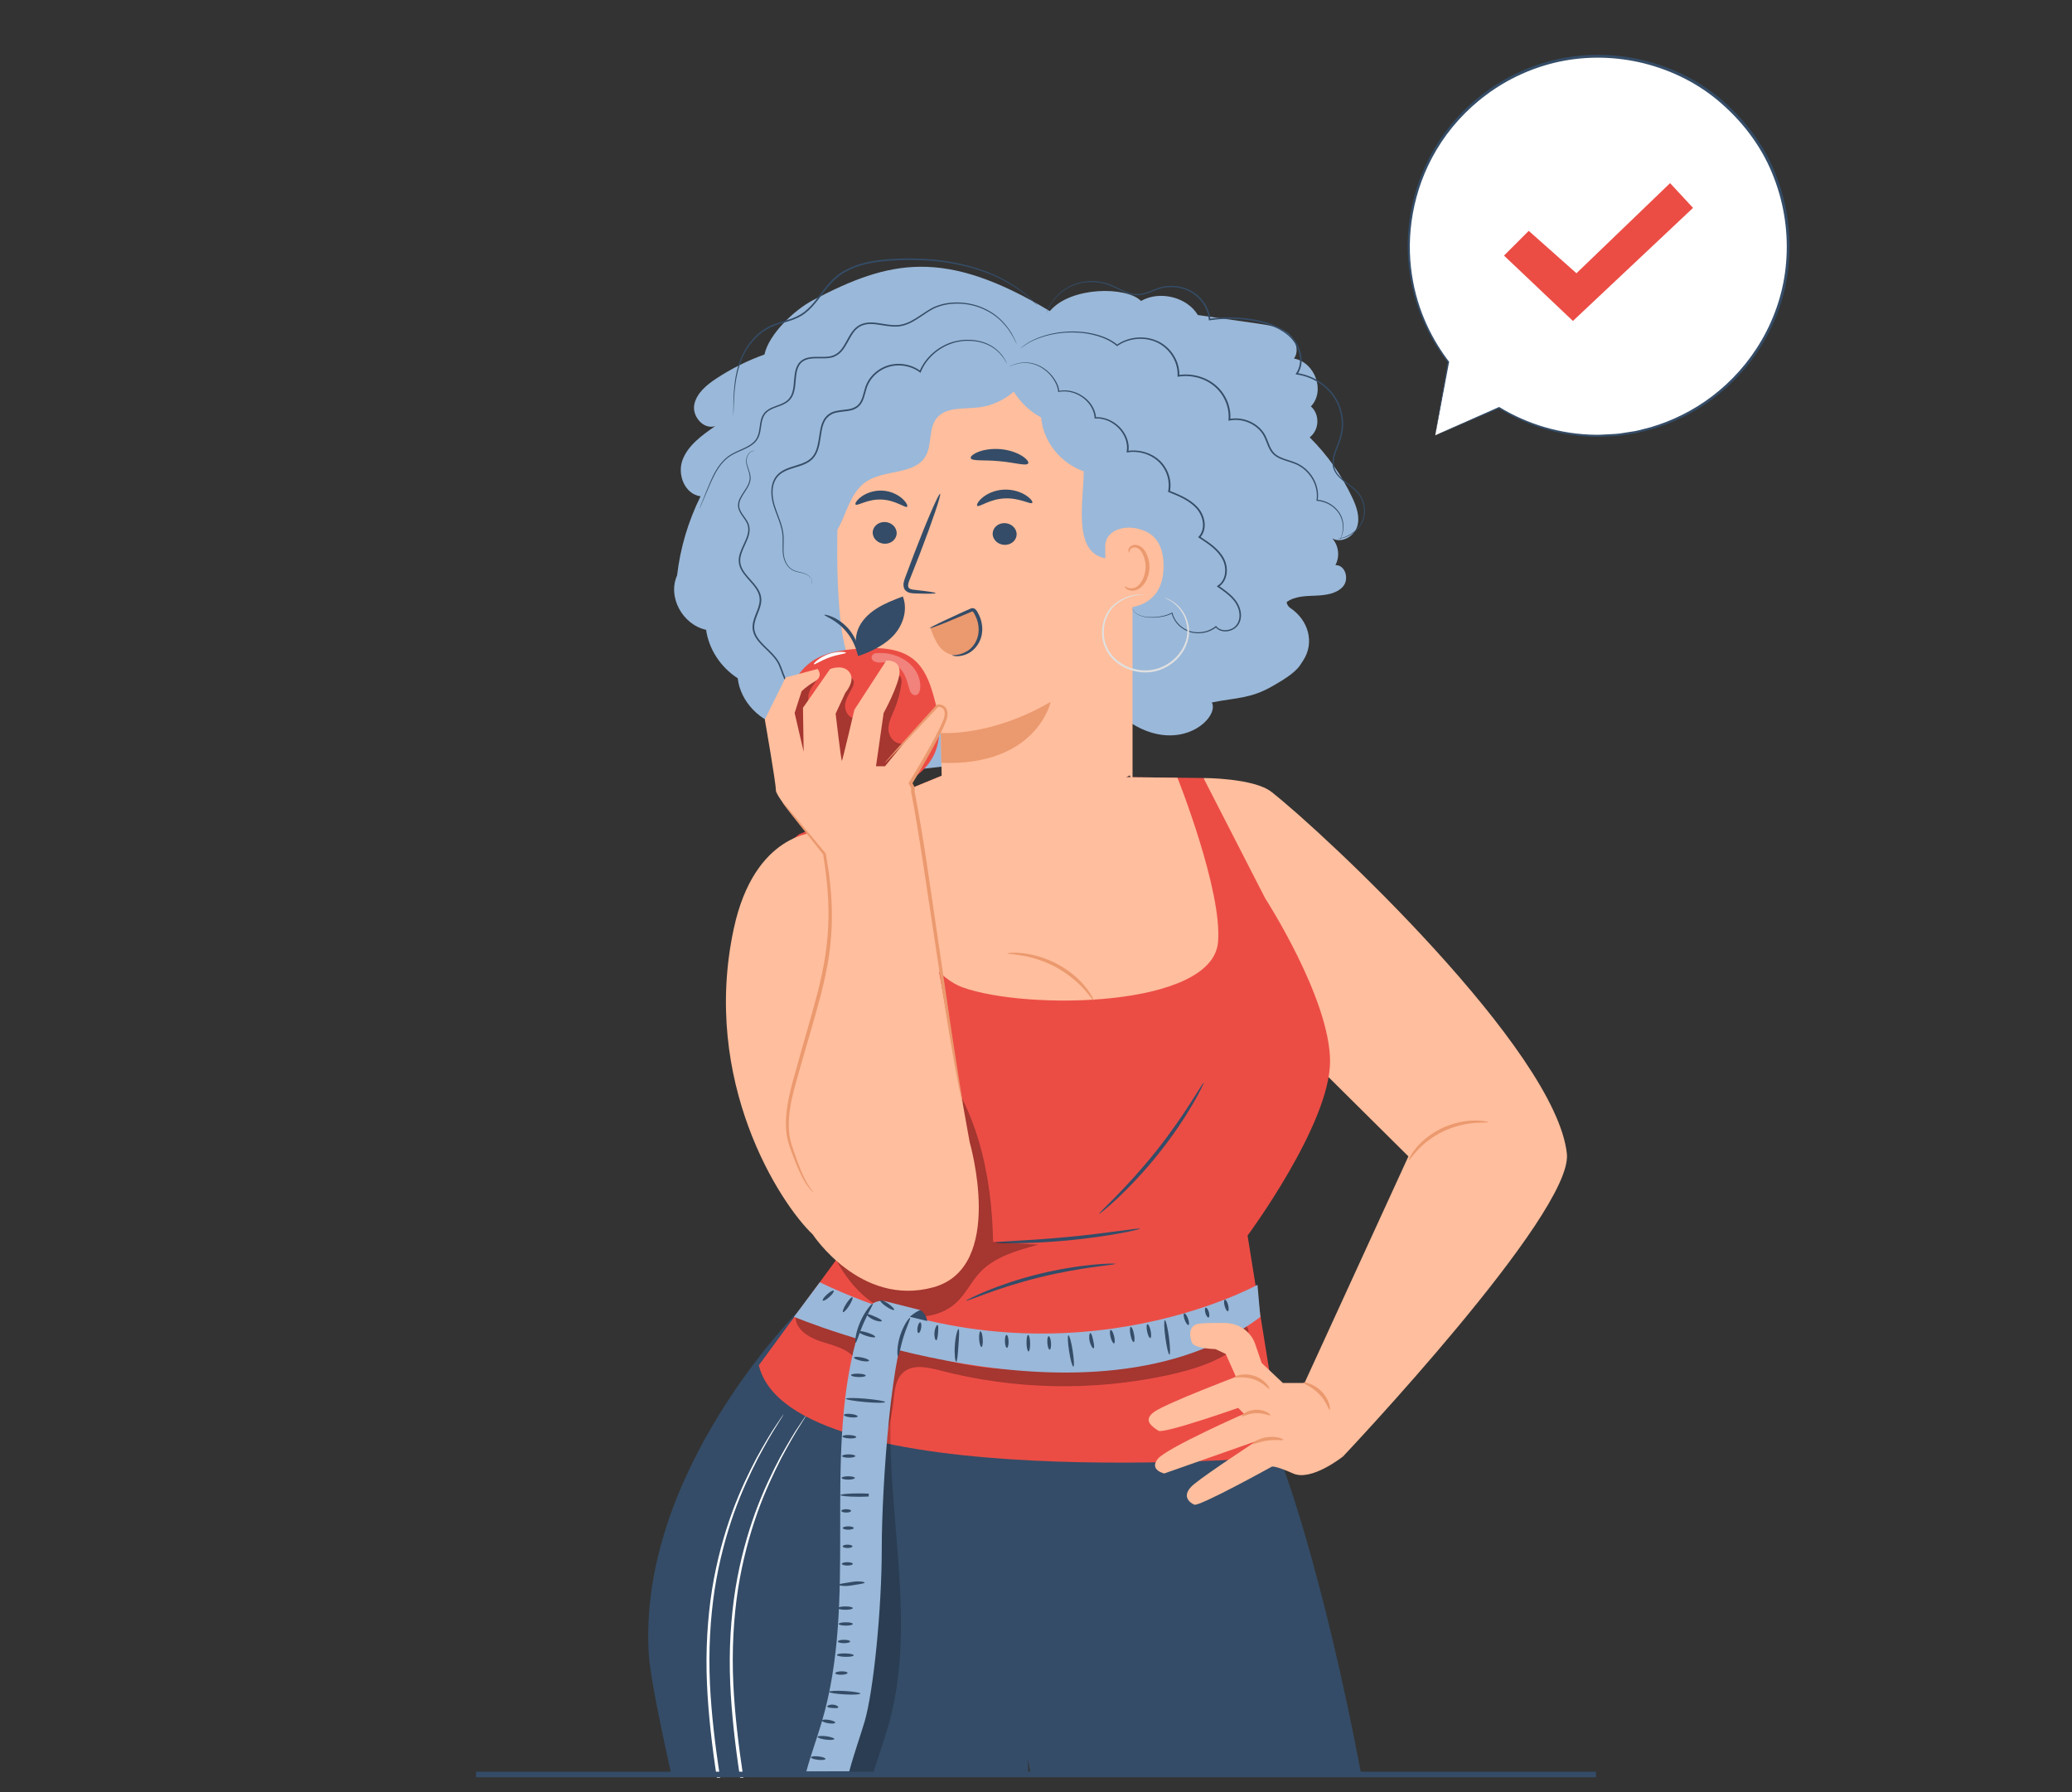 <?xml version="1.0" encoding="utf-8"?>
<!-- Generator: Adobe Illustrator 24.1.2, SVG Export Plug-In . SVG Version: 6.00 Build 0)  -->
<svg version="1.1" xmlns="http://www.w3.org/2000/svg" xmlns:xlink="http://www.w3.org/1999/xlink" x="0px" y="0px"
	 viewBox="0 0 370 320" style="enable-background:new 0 0 370 320;" xml:space="preserve">
<rect x="0" y="0" width="370" height="320" fill="#333333" stroke="none"/>
<g id="Background_Complete">
</g>
<g id="Background_Simple" style="display:none;">
</g>
<g id="Hearts">
</g>
<g id="Calque_16">
</g>
<g id="Calque_17">
	<g>
		<g>
			<g>
				<path style="fill:#FFBE9D;" d="M214.92,138.92l9.38,40.57l27.2,26.99l-19.11,41.68l7.41,11.93c0,0,41.12-43.44,40-54.07
					c-1.96-18.53-43.45-57.35-52.78-64.64C223.86,138.92,214.92,138.92,214.92,138.92z"/>
			</g>
			<g>
				<g>
					<path style="fill:#EB996E;" d="M265.79,200.39c-0.01,0.1-0.96,0-2.46,0.12c-1.5,0.11-3.55,0.53-5.6,1.5
						c-2.04,0.98-3.62,2.29-4.61,3.37c-0.99,1.07-1.47,1.85-1.56,1.8c-0.06-0.03,0.28-0.89,1.21-2.07c0.93-1.18,2.53-2.61,4.67-3.64
						c2.14-1.02,4.32-1.38,5.87-1.39C264.87,200.07,265.8,200.33,265.79,200.39z"/>
				</g>
			</g>
		</g>
		<path style="fill:#344C67;" d="M243.08,316.85c-6.68-35.51-14.5-57.54-15.35-58.04H175.8l-33.07-24.86
			c0,0-29.03,28.85-26.86,61.62c0.22,3.35,1.73,11.04,4.06,21.49h63.72l-0.11-2.95c0.16,0.89,0.33,1.79,0.51,2.74H243.08z"/>
		<g>
			<path style="fill:#FFFFFF;" d="M127.62,283.8c0.81-5.15,2.06-9.72,3.45-13.64c1.4-3.92,2.95-7.17,4.29-9.79
				c1.39-2.6,2.54-4.59,3.39-5.89c0.4-0.65,0.71-1.15,0.93-1.51c0.21-0.34,0.3-0.52,0.3-0.52s-0.13,0.16-0.36,0.49
				c-0.24,0.35-0.57,0.84-0.99,1.48c-0.89,1.29-2.07,3.26-3.5,5.85c-1.38,2.61-2.97,5.86-4.41,9.79c-1.42,3.93-2.72,8.51-3.56,13.68
				c-0.81,5.17-1.19,10.91-0.91,17.05c0.24,5.28,0.87,10.86,1.76,16.65h0.59c-0.91-5.8-1.56-11.39-1.82-16.67
				C126.49,294.66,126.84,288.95,127.62,283.8z"/>
			<path style="fill:#FFFFFF;" d="M130.95,300.66c-0.29-6.1,0.06-11.8,0.84-16.93c0.81-5.13,2.07-9.69,3.45-13.6
				c1.4-3.91,2.95-7.15,4.28-9.77c1.39-2.59,2.53-4.57,3.38-5.88c0.4-0.64,0.71-1.14,0.93-1.5c0.21-0.34,0.3-0.52,0.3-0.52
				s-0.13,0.16-0.35,0.49c-0.24,0.35-0.56,0.84-0.99,1.47c-0.89,1.28-2.07,3.25-3.5,5.83c-1.38,2.61-2.96,5.85-4.4,9.76
				c-1.42,3.92-2.72,8.49-3.56,13.65c-0.82,5.16-1.2,10.89-0.93,17.01c0.23,5.31,0.87,10.93,1.76,16.76h0.59
				C131.86,311.59,131.2,305.97,130.95,300.66z"/>
		</g>
		<g>
			<g>
				<path style="fill:#EB4D45;" d="M237.51,189.52c0-11.21-11.59-29.13-11.59-29.13l-11.01-21.47l-46.56-0.49l-25.68,10.54
					l-3.96,3.18l11.33,71.83l-14.54,19.81c5.82,23.63,93.62,16.3,93.62,16.3l-6.34-39.47C222.78,220.62,237.51,200.73,237.51,189.52
					z"/>
			</g>
			<g style="opacity:0.3;">
				<g>
					<path d="M142.06,235.16c-0.01,2.16,2.31,3.64,4.47,4.35c2.16,0.72,4.61,1.2,6,2.91c1.24,1.53,1.29,3.61,1.28,5.54
						c-0.02,3.18-0.03,6.36-0.05,9.54c-0.01,1.19,0.37,2.77,1.62,2.8c0.93,0.02,1.53-0.89,1.89-1.7c1.18-2.62,1.94-5.41,2.25-8.25
						c0.22-2,0.36-4.3,2.05-5.51c1.75-1.25,4.22-0.68,6.33-0.13c13.2,3.44,27.3,3.73,40.64,0.84c4.7-1.02,9.47-2.51,13.04-5.57
						c0.88-0.76,1.74-1.93,1.18-2.93c-0.6-1.08-2.26-0.96-3.51-0.67c-13.38,3.15-26.51,8.72-40.28,8.04
						c-12.25-0.61-23.55-6.11-34.42-11.49"/>
				</g>
			</g>
			<g>
				<path style="fill:#FFBE9D;" d="M210.26,138.87l-41.9-0.44l-13.97,5.74c-0.25,0.1,6.41,28.17,17.56,32.15
					c11.46,4.09,44.45,3.63,45.55-8.04C218.34,159.11,210.26,138.87,210.26,138.87z"/>
			</g>
			<g>
				<g>
					<path style="fill:#EB996E;" d="M195.31,178.65c-0.1,0.05-0.63-0.8-1.71-2c-1.07-1.2-2.77-2.7-4.96-3.91
						c-2.2-1.2-4.42-1.83-6.06-2.11c-1.64-0.29-2.69-0.3-2.69-0.4c0-0.06,1.05-0.21,2.76-0.02c1.7,0.18,4.03,0.77,6.31,2.01
						c2.27,1.25,3.99,2.86,5,4.17C194.97,177.68,195.37,178.62,195.31,178.65z"/>
				</g>
			</g>
			<g>
				<g>
					<path style="fill:#344C67;" d="M203.57,219.39c0.02,0.08-1.39,0.43-3.71,0.85c-2.31,0.42-5.53,0.9-9.1,1.24
						c-3.58,0.34-6.83,0.48-9.18,0.5c-2.35,0.02-3.81-0.05-3.81-0.13c0-0.09,1.45-0.17,3.79-0.3c2.34-0.13,5.57-0.34,9.13-0.68
						c3.56-0.34,6.77-0.75,9.09-1.06C202.11,219.5,203.55,219.3,203.57,219.39z"/>
				</g>
			</g>
			<g>
				<g>
					<path style="fill:#344C67;" d="M199.18,225.67c0.01,0.09-1.54,0.25-4.01,0.59c-2.47,0.34-5.87,0.92-9.56,1.83
						c-3.69,0.91-6.95,1.98-9.29,2.83c-2.34,0.84-3.76,1.42-3.8,1.34c-0.02-0.04,0.32-0.23,0.94-0.54c0.62-0.31,1.54-0.73,2.69-1.2
						c2.3-0.95,5.58-2.1,9.3-3.02c3.72-0.92,7.17-1.43,9.67-1.67c1.25-0.12,2.27-0.19,2.97-0.2
						C198.79,225.62,199.18,225.62,199.18,225.67z"/>
				</g>
			</g>
			<g style="opacity:0.3;">
				<g>
					<path d="M177.34,221.74c-0.23-12.16-2.94-24.89-11.34-34.11c1.41,6.59,0.56,13.6-2.39,19.72c-2.95,6.12-7.98,11.32-14.17,14.65
						l0.03,3.27c2.06,3.68,5.01,7.1,9.03,8.82c4.01,1.72,9.2,1.4,12.32-1.54c1.67-1.57,2.62-3.71,4.2-5.38
						c2.62-2.77,6.61-3.9,10.39-4.92C182.72,222.07,180.03,221.9,177.34,221.74z"/>
				</g>
			</g>
			<g>
				<g>
					<path style="fill:#344C67;" d="M214.95,193.32c0.04,0.02-0.13,0.4-0.46,1.08c-0.33,0.68-0.85,1.64-1.54,2.81
						c-1.36,2.34-3.43,5.49-6.03,8.75c-2.6,3.26-5.24,6-7.24,7.89c-1,0.94-1.84,1.68-2.44,2.17c-0.6,0.49-0.94,0.75-0.97,0.72
						c-0.07-0.07,1.17-1.23,3.08-3.19c1.91-1.95,4.47-4.72,7.06-7.96c2.58-3.24,4.69-6.33,6.15-8.6
						C214.02,194.72,214.86,193.27,214.95,193.32z"/>
				</g>
			</g>
		</g>
		<g>
			<g>
				<g>
					<g>
						<g>
							<g>
								<path style="fill:#9AB8D9;" d="M187.47,55.55c3.74-4.44,13.73-4.43,16.28-1.81c3.34-1.91,8.23-0.7,10.15,2.51
									c3.58,0.51,7.16,1.02,10.73,1.53c1.83,0.26,3.75,0.56,5.22,1.62c1.47,1.07,2.26,3.17,1.22,4.62
									c3.79,0.69,5.62,5.84,3.02,8.55c1.63,1.42,1.52,4.22-0.22,5.52c3.15,3.13,5.73,6.77,7.59,10.72
									c0.78,1.65,1.44,3.51,0.89,5.24c-0.55,1.73-2.82,3.04-4.44,2.08c1.15,1.3,1.38,3.27,0.55,4.78
									c1.79-0.07,2.51,2.51,1.36,3.82c-1.15,1.31-3.13,1.56-4.93,1.63c-1.79,0.07-3.74,0.1-5.14,1.16c0.1,0.5,0.33,0.82,0.66,1.04
									c3.24,2.17,4.39,6.19,2.3,9.38c-0.19,0.3-0.38,0.57-0.53,0.81c-0.94,1.46-3.42,2.89-4.96,3.77
									c-3.91,2.25-6.35,2.02-10.82,2.91c1.42,2.68-5.49,9.24-14.31,3.76c-16.47,5.29-28.44,7.66-45.79,8.77
									c-2.48,0.16-5.47,0.03-6.72-2c-1.97,0.63-4.2-0.12-5.78-1.4c-1.58-1.28-2.64-3.03-3.66-4.74c-4.36-0.82-7.94-4.53-8.4-8.71
									c-3.05-1.96-5.16-5.19-5.65-8.65c-4.25-0.94-6.9-5.91-5.18-9.71c0.56-4.89,1.99-9.68,4.19-14.13
									c-2.88-0.4-4.2-3.96-3.2-6.54c0.99-2.59,3.46-4.36,5.81-5.99c-2.09,0.67-4.11-1.74-3.74-3.79c0.37-2.05,2.19-3.56,4-4.75
									c2.65-1.74,5.53-3.17,8.54-4.25c0.77-3.59,5.26-7.91,8.65-9.69C158.84,46.42,168.62,44.21,187.47,55.55"/>
							</g>
						</g>
					</g>
				</g>
				<g>
					<g>
						<g>
							<path style="fill:#FFBE9D;" d="M202.24,139.63l0-63.72c0.02-2.81-2.24-5.18-5.21-5.44l-30.53-6.9
								c-9.76-0.86-16.08,10.57-16.57,19.82c-0.54,10.28-0.78,22.85,0.61,30.5c2.8,15.38,17.45,16.98,17.45,16.98
								c0-0.02,0.24,11.18,0.24,11.18l0.17,13.01c4.62-0.8,33.34-16.61,33.34-16.61"/>
						</g>
					</g>
				</g>
				<g>
					<g>
						<g>
							<g>
								<g>
									<g>
										<g>
											<g>
												<g>
													<g>
														<g>
															<g>
																<g>
																	<g>
																		<g>
																			<g>
																				<g>
																					<path style="fill:#344C67;" d="M167.08,105.91c0.01-0.12-1.39-0.33-3.66-0.58c-0.58-0.05-1.12-0.15-1.22-0.52
																						c-0.14-0.39,0.09-0.98,0.36-1.61c0.52-1.32,1.07-2.71,1.64-4.16c2.28-5.92,3.92-10.78,3.67-10.86
																						c-0.25-0.08-2.31,4.64-4.58,10.56c-0.55,1.46-1.07,2.85-1.57,4.18c-0.21,0.62-0.57,1.32-0.27,2.14
																						c0.16,0.4,0.59,0.69,0.96,0.78c0.37,0.1,0.69,0.1,0.98,0.12C165.65,106.04,167.07,106.03,167.08,105.91z"/>
																				</g>
																			</g>
																		</g>
																	</g>
																</g>
															</g>
														</g>
													</g>
												</g>
											</g>
										</g>
									</g>
								</g>
							</g>
						</g>
					</g>
				</g>
				<g>
					<g>
						<g>
							<g>
								<g>
									<g>
										<g>
											<g>
												<g>
													<g>
														<g>
															<g>
																<g>
																	<g>
																		<g>
																			<g>
																				<path style="fill:#EB996E;" d="M167.99,130.88c0,0,8.85,0.75,19.63-5.56c0,0-2.47,11.51-19.52,10.89
																					L167.99,130.88z"/>
																			</g>
																		</g>
																	</g>
																</g>
															</g>
														</g>
													</g>
												</g>
											</g>
										</g>
									</g>
								</g>
							</g>
						</g>
					</g>
				</g>
				<g>
					<g>
						<g>
							<g>
								<g>
									<g>
										<g>
											<g>
												<g>
													<g>
														<g>
															<g>
																<g>
																	<path style="fill:#344C67;" d="M173.35,81.81c0.23,0.58,2.47,0.27,5.12,0.54c2.65,0.22,4.79,0.92,5.13,0.4
																		c0.15-0.25-0.23-0.79-1.09-1.34c-0.86-0.55-2.23-1.06-3.82-1.21c-1.59-0.14-3.03,0.11-3.99,0.49
																		C173.73,81.08,173.25,81.54,173.35,81.81z"/>
																</g>
															</g>
														</g>
													</g>
												</g>
											</g>
										</g>
									</g>
								</g>
							</g>
						</g>
					</g>
				</g>
				<g>
					<g>
						<g>
							<g>
								<g>
									<g>
										<g>
											<g>
												<g>
													<g>
														<g>
															<g>
																<g>
																	<path style="fill:#344C67;" d="M153.59,82.58c0.4,0.48,1.95-0.04,3.81-0.09c1.86-0.11,3.45,0.28,3.8-0.23
																		c0.16-0.25-0.1-0.73-0.8-1.18c-0.69-0.45-1.83-0.81-3.11-0.75c-1.28,0.05-2.38,0.51-3.03,1.01
																		C153.62,81.84,153.41,82.34,153.59,82.58z"/>
																</g>
															</g>
														</g>
													</g>
												</g>
											</g>
										</g>
									</g>
								</g>
							</g>
						</g>
					</g>
				</g>
				<g>
					<g>
						<g>
							<g>
								<g>
									<path style="fill:#9AB8D9;" d="M143.07,91.19c0.01-2.42,0.66-4.91,2.29-6.77c0.9-1.02,2.06-1.82,2.85-2.92
										c1.69-2.37,1.24-5.52,1.85-8.32c0.79-3.61,3.54-6.79,7.13-8.23c2.99-1.2,6.46-1.25,9.23-2.84
										c2.05-1.18,3.55-3.11,5.67-4.17c4.13-2.07,9.18-0.28,13.33,1.76c0.98,2.97-0.88,5.68-2.67,8.29
										c-1.79,2.61-4.84,4.4-8.11,4.77c-2.53,0.28-5.53-0.1-7.21,1.71c-1.77,1.9-0.85,5.04-2.27,7.19
										c-2.03,3.07-7.12,2.22-10.31,4.23c-2.46,1.55-3.36,4.49-4.49,7.08c-1.13,2.59-3.19,5.33-6.15,5.36
										C143.64,95.99,143.06,93.61,143.07,91.19z"/>
								</g>
							</g>
						</g>
					</g>
				</g>
				<g>
					<g>
						<g>
							<g>
								<path style="fill:#9AB8D9;" d="M179.41,65.54c7.42-0.51,14.94,0.35,22.01,2.53c2.11,0.65,4.3,1.5,5.58,3.21
									c1.13,1.5,1.37,3.43,1.46,5.27c0.28,5.76-1.74,12.95-3.74,18.4l-7.35,4.72c-5.94-0.99-3.83-10.7-3.84-15.51
									c-4.19-1.47-7.29-5.4-7.6-9.61C182.46,72.7,179.98,69.27,179.41,65.54z"/>
							</g>
						</g>
					</g>
				</g>
				<g>
					<g>
						<g>
							<g>
								<g>
									<g>
										<g>
											<g>
												<g>
													<g>
														<g>
															<g>
																<g>
																	<g>
																		<g>
																			<g>
																				<g>
																					<path style="fill:#FFBE9D;" d="M197.36,97.59c0.03-3.31,4.27-4.18,7.37-2.64c1.7,0.84,3.05,2.62,3.05,6.13
																						c0,9.36-9.94,7.43-9.95,7.16C197.82,108.07,197.33,101.46,197.36,97.59z"/>
																				</g>
																			</g>
																		</g>
																	</g>
																</g>
															</g>
														</g>
													</g>
												</g>
											</g>
										</g>
									</g>
								</g>
							</g>
						</g>
					</g>
					<g>
						<g>
							<g>
								<g>
									<g>
										<g>
											<g>
												<g>
													<g>
														<g>
															<g>
																<g>
																	<g>
																		<g>
																			<g>
																				<g>
																					<g>
																						<path style="fill:#EB996E;" d="M200.85,104.69c0.04-0.03,0.17,0.11,0.46,0.24c0.28,0.12,0.77,0.21,1.29,0.03
																							c1.05-0.36,1.93-1.93,1.97-3.62c0.03-0.85-0.16-1.66-0.48-2.33c-0.3-0.68-0.77-1.16-1.3-1.25
																							c-0.52-0.11-0.9,0.18-1.02,0.45c-0.13,0.26-0.07,0.45-0.12,0.46c-0.03,0.02-0.21-0.16-0.13-0.54
																							c0.04-0.19,0.16-0.41,0.39-0.59c0.24-0.18,0.59-0.28,0.95-0.24c0.76,0.05,1.45,0.71,1.8,1.45
																							c0.39,0.74,0.63,1.65,0.6,2.61c-0.06,1.89-1.08,3.65-2.51,4.04c-0.7,0.17-1.28-0.03-1.58-0.25
																							C200.87,104.92,200.82,104.71,200.85,104.69z"/>
																					</g>
																				</g>
																			</g>
																		</g>
																	</g>
																</g>
															</g>
														</g>
													</g>
												</g>
											</g>
										</g>
									</g>
								</g>
							</g>
						</g>
					</g>
				</g>
				<g>
					<g>
						<g>
							<g>
								<g>
									<path style="fill:#344C67;" d="M202.19,108.55c0,0,0.01,0.04,0.04,0.12c0.04,0.08,0.05,0.21,0.15,0.35
										c0.16,0.3,0.57,0.66,1.2,0.91c0.63,0.25,1.48,0.38,2.47,0.35c0.49-0.01,1.02-0.07,1.58-0.18c0.55-0.11,1.14-0.28,1.7-0.59
										l-0.12-0.05c0.29,1.26,1.26,2.58,2.82,3.24c1.54,0.66,3.65,0.5,5.18-0.72l-0.17-0.02c0.31,0.4,0.81,0.68,1.34,0.75
										c0.53,0.09,1.09,0,1.59-0.21c0.5-0.21,0.95-0.58,1.23-1.06c0.28-0.47,0.41-1.02,0.41-1.56c0-1.1-0.49-2.19-1.26-3.05
										c-0.77-0.88-1.76-1.57-2.75-2.25l0,0.22c0.8-0.5,1.3-1.39,1.43-2.3c0.14-0.91-0.01-1.88-0.45-2.74
										c-0.44-0.86-1.11-1.59-1.87-2.23c-0.76-0.64-1.6-1.19-2.45-1.74l0.03,0.21c0.69-0.73,0.94-1.78,0.81-2.76
										c-0.13-0.99-0.57-1.95-1.28-2.71c-1.36-1.46-3.26-2.21-5-2.91l0.09,0.16c0.41-2.07-0.37-4.24-1.9-5.62
										c-1.54-1.39-3.72-1.96-5.68-1.64l0.16,0.15c0.29-1.69-0.47-3.35-1.61-4.47c-1.14-1.13-2.74-1.8-4.29-1.71l0.13,0.11
										c-0.11-1.71-1.2-3.12-2.49-3.94c-1.29-0.84-2.85-1.14-4.19-0.85l0.12,0.08c-0.09-0.91-0.49-1.69-0.95-2.35
										c-0.47-0.66-1.01-1.21-1.6-1.63c-1.16-0.87-2.45-1.19-3.46-1.19c-0.13,0-0.25,0-0.37,0c-0.12,0.01-0.23,0.03-0.35,0.04
										c-0.22,0.04-0.43,0.05-0.62,0.1c-0.37,0.12-0.7,0.18-0.93,0.3c-0.23,0.11-0.4,0.19-0.54,0.25
										c-0.12,0.06-0.18,0.09-0.18,0.09c0,0,0.07-0.02,0.19-0.07c0.13-0.06,0.31-0.13,0.54-0.23c0.23-0.11,0.56-0.16,0.93-0.28
										c0.18-0.05,0.39-0.06,0.61-0.09c0.11-0.01,0.22-0.03,0.34-0.04c0.12,0,0.24,0.01,0.36,0.01c0.99,0.02,2.24,0.34,3.37,1.21
										c0.57,0.41,1.1,0.96,1.55,1.61c0.44,0.65,0.82,1.42,0.9,2.27l0.01,0.11l0.11-0.02c1.28-0.26,2.78,0.03,4.02,0.85
										c1.23,0.8,2.28,2.17,2.37,3.78l0.01,0.12l0.12-0.01c1.47-0.08,2.99,0.56,4.08,1.65c1.09,1.08,1.8,2.66,1.53,4.25
										l-0.03,0.18l0.19-0.03c1.87-0.31,3.97,0.25,5.43,1.58c1.46,1.32,2.2,3.4,1.81,5.37l-0.02,0.11l0.11,0.04
										c1.75,0.7,3.6,1.45,4.89,2.84c0.67,0.72,1.09,1.63,1.21,2.56c0.12,0.92-0.11,1.88-0.73,2.54l-0.11,0.12l0.14,0.09
										c1.68,1.08,3.37,2.22,4.22,3.86c0.41,0.81,0.56,1.72,0.43,2.58c-0.12,0.85-0.58,1.66-1.3,2.12l-0.17,0.11l0.16,0.11
										c0.99,0.68,1.96,1.36,2.7,2.2c0.75,0.83,1.21,1.86,1.21,2.89c0.02,1.02-0.52,2.04-1.48,2.41c-0.91,0.4-2.09,0.28-2.64-0.45
										l-0.07-0.1l-0.1,0.08c-1.44,1.17-3.47,1.34-4.94,0.72c-1.5-0.62-2.45-1.89-2.74-3.1l-0.02-0.1l-0.1,0.05
										c-0.53,0.3-1.1,0.47-1.65,0.59c-0.54,0.12-1.06,0.18-1.55,0.2c-0.97,0.04-1.81-0.07-2.43-0.3
										c-0.62-0.23-1.03-0.56-1.2-0.85C202.24,108.72,202.2,108.54,202.19,108.55z"/>
								</g>
							</g>
						</g>
					</g>
				</g>
				<g>
					<g>
						<g>
							<g>
								<g>
									<path style="fill:#344C67;" d="M239.16,96.51c0,0,0.15-0.18,0.34-0.58c0.18-0.4,0.4-1.03,0.41-1.87
										c0.01-0.83-0.21-1.91-0.99-2.88c-0.76-0.96-2.07-1.82-3.71-1.95l0.09,0.11c0.23-1.45-0.12-3.13-1.17-4.55
										c-0.52-0.71-1.21-1.36-2.05-1.83c-0.84-0.49-1.83-0.72-2.77-1.05c-0.47-0.17-0.93-0.37-1.34-0.65
										c-0.41-0.28-0.73-0.66-0.97-1.1c-0.49-0.87-0.7-1.92-1.31-2.85c-1.22-1.83-3.74-2.98-6.18-2.49l0.18,0.15
										c0.19-2.15-0.68-4.47-2.44-6.05c-1.84-1.65-4.47-2.34-6.83-1.94l0.17,0.14c0.13-2.75-1.66-5.31-4.08-6.31
										c-2.44-1.02-5.24-0.57-7.09,0.77l0.16,0.01c-1.07-0.9-2.34-1.44-3.57-1.8c-1.23-0.34-2.44-0.54-3.59-0.58
										c-2.29-0.12-4.27,0.24-5.83,0.69c-1.56,0.47-2.69,1.06-3.39,1.55c-0.37,0.22-0.59,0.46-0.77,0.59
										c-0.17,0.14-0.25,0.22-0.25,0.22c0.02,0.02,0.35-0.29,1.06-0.76c0.71-0.47,1.84-1.03,3.39-1.48
										c1.55-0.43,3.52-0.77,5.77-0.63c1.13,0.04,2.32,0.24,3.53,0.59c1.2,0.36,2.44,0.9,3.47,1.77l0.08,0.07l0.08-0.06
										c1.78-1.28,4.49-1.7,6.82-0.72c2.31,0.97,4.03,3.44,3.9,6.06l-0.01,0.18l0.18-0.03c2.26-0.38,4.81,0.28,6.57,1.87
										c1.7,1.52,2.54,3.76,2.36,5.82l-0.02,0.19l0.2-0.04c2.3-0.47,4.72,0.62,5.88,2.36c0.58,0.87,0.79,1.91,1.31,2.83
										c0.25,0.46,0.61,0.88,1.05,1.18c0.44,0.31,0.92,0.51,1.4,0.68c0.96,0.34,1.93,0.56,2.74,1.02
										c0.81,0.45,1.48,1.07,1.99,1.76c1.03,1.37,1.38,3,1.17,4.4l-0.01,0.1l0.11,0.01c1.57,0.12,2.85,0.93,3.6,1.86
										c0.76,0.93,0.99,1.98,1,2.79c0.01,0.83-0.19,1.45-0.35,1.85C239.28,96.31,239.15,96.5,239.16,96.51z"/>
								</g>
							</g>
						</g>
					</g>
				</g>
				<g>
					<g>
						<g>
							<g>
								<g>
									<path style="fill:#344C67;" d="M144.95,104.23c-0.01,0.01,0.19-0.27-0.01-0.77c-0.1-0.24-0.31-0.51-0.62-0.74
										c-0.31-0.24-0.76-0.39-1.25-0.51c-0.49-0.13-1.06-0.22-1.58-0.52c-0.52-0.3-0.94-0.81-1.2-1.44
										c-0.27-0.63-0.38-1.35-0.38-2.12c-0.01-0.77,0.07-1.59,0.01-2.47c-0.09-1.77-0.99-3.52-1.59-5.44
										c-0.29-0.96-0.45-2.01-0.32-3.06c0.13-1.04,0.64-2.1,1.63-2.72c0.97-0.64,2.2-0.88,3.39-1.3c0.6-0.21,1.2-0.47,1.72-0.88
										c0.53-0.39,0.9-0.96,1.16-1.54c0.51-1.19,0.58-2.48,0.81-3.73c0.11-0.62,0.27-1.25,0.57-1.81
										c0.29-0.56,0.79-1.01,1.38-1.29c0.83-0.35,1.78-0.36,2.71-0.5c0.46-0.07,0.94-0.18,1.36-0.4c0.43-0.22,0.79-0.55,1.04-0.93
										c0.5-0.77,0.65-1.64,0.89-2.44c0.21-0.81,0.59-1.54,1.11-2.17c1.03-1.27,2.6-2.06,4.18-2.18c1.58-0.12,3.14,0.34,4.28,1.2
										l0.14,0.1l0.06-0.16c1.06-2.6,3.34-4.36,5.57-5.1c1.12-0.38,2.25-0.5,3.28-0.45c1.03,0.04,1.97,0.25,2.75,0.56
										c1.59,0.64,2.52,1.64,3.04,2.35c0.27,0.35,0.43,0.65,0.54,0.85c0.05,0.09,0.1,0.16,0.13,0.22
										c0.03,0.05,0.05,0.07,0.05,0.07c0,0-0.01-0.03-0.03-0.08c-0.03-0.06-0.07-0.14-0.11-0.23c-0.1-0.21-0.25-0.51-0.51-0.88
										c-0.5-0.73-1.43-1.76-3.04-2.44c-0.8-0.33-1.75-0.55-2.81-0.6c-1.05-0.06-2.2,0.06-3.36,0.43
										c-2.29,0.75-4.63,2.53-5.74,5.2l0.2-0.05c-1.19-0.9-2.81-1.4-4.46-1.27c-1.66,0.11-3.3,0.95-4.38,2.27
										c-0.55,0.65-0.95,1.44-1.16,2.27c-0.24,0.81-0.39,1.66-0.85,2.36c-0.44,0.72-1.3,1.09-2.2,1.2
										c-0.9,0.14-1.87,0.14-2.78,0.52c-0.66,0.3-1.21,0.81-1.52,1.41c-0.33,0.6-0.49,1.25-0.6,1.89
										c-0.24,1.27-0.31,2.55-0.79,3.67c-0.24,0.55-0.58,1.07-1.07,1.44c-0.48,0.37-1.05,0.63-1.63,0.83
										c-1.16,0.41-2.42,0.66-3.45,1.34c-0.51,0.34-0.94,0.78-1.22,1.3c-0.28,0.51-0.44,1.06-0.51,1.61
										c-0.13,1.1,0.04,2.17,0.34,3.16c0.62,1.95,1.52,3.67,1.62,5.39c0.06,0.85-0.01,1.67,0.01,2.46
										c0.01,0.78,0.13,1.53,0.42,2.18c0.28,0.65,0.73,1.18,1.28,1.49c0.56,0.31,1.13,0.39,1.62,0.51
										c0.49,0.11,0.92,0.25,1.23,0.47c0.31,0.22,0.52,0.47,0.62,0.7C145.1,103.95,144.92,104.23,144.95,104.23z"/>
								</g>
							</g>
						</g>
					</g>
				</g>
				<g>
					<g>
						<g>
							<g>
								<g>
									<path style="fill:#344C67;" d="M124.91,90.84c0,0,0.04-0.06,0.09-0.18c0.06-0.13,0.14-0.31,0.24-0.54
										c0.21-0.49,0.51-1.19,0.89-2.08c0.39-0.9,0.83-2.02,1.47-3.26c0.64-1.22,1.54-2.62,3.1-3.53c0.77-0.45,1.68-0.77,2.58-1.21
										c0.45-0.22,0.9-0.48,1.3-0.82c0.4-0.34,0.73-0.78,0.93-1.27c0.41-0.99,0.35-2.09,0.67-3.11c0.16-0.51,0.43-0.99,0.87-1.33
										c0.43-0.35,0.98-0.57,1.54-0.78c0.56-0.21,1.16-0.4,1.71-0.73c0.56-0.31,1.01-0.82,1.27-1.39
										c0.52-1.17,0.45-2.44,0.62-3.66c0.08-0.61,0.22-1.23,0.55-1.75c0.32-0.53,0.88-0.9,1.51-1.06c1.28-0.33,2.7,0.02,4.13-0.27
										c0.71-0.15,1.37-0.54,1.84-1.05c0.47-0.51,0.81-1.1,1.13-1.67c0.32-0.57,0.62-1.15,0.98-1.67
										c0.36-0.52,0.81-0.98,1.38-1.25c1.14-0.58,2.49-0.37,3.73-0.17c1.24,0.2,2.54,0.42,3.77,0.1c1.22-0.3,2.23-0.96,3.17-1.58
										c0.94-0.62,1.83-1.28,2.81-1.68c1.97-0.79,4.06-0.81,5.84-0.5c1.8,0.32,3.3,1.06,4.47,1.87c1.17,0.82,1.95,1.77,2.56,2.55
										c0.55,0.82,0.95,1.47,1.15,1.95c0.11,0.22,0.2,0.4,0.26,0.53c0.06,0.12,0.09,0.18,0.1,0.18c0,0-0.02-0.06-0.07-0.19
										c-0.06-0.13-0.14-0.31-0.23-0.54c-0.19-0.48-0.56-1.16-1.11-1.99c-0.6-0.8-1.37-1.76-2.55-2.61
										c-1.17-0.84-2.7-1.6-4.53-1.94c-1.81-0.33-3.94-0.33-5.99,0.48c-1.02,0.41-1.92,1.08-2.86,1.69
										c-0.94,0.62-1.94,1.25-3.09,1.53c-1.16,0.3-2.4,0.09-3.65-0.12c-0.63-0.1-1.27-0.21-1.94-0.21
										c-0.66-0.01-1.36,0.1-1.97,0.41c-0.62,0.3-1.11,0.8-1.49,1.34c-0.38,0.54-0.69,1.12-1,1.69c-0.32,0.57-0.65,1.14-1.09,1.62
										c-0.44,0.48-1.02,0.82-1.68,0.97c-1.33,0.28-2.75-0.07-4.15,0.27c-0.69,0.18-1.33,0.6-1.68,1.19
										c-0.37,0.58-0.5,1.23-0.59,1.86c-0.17,1.25-0.11,2.51-0.59,3.59c-0.25,0.53-0.63,0.98-1.15,1.28
										c-0.51,0.3-1.09,0.5-1.66,0.71c-0.57,0.21-1.14,0.44-1.62,0.83c-0.49,0.37-0.79,0.92-0.95,1.45
										c-0.32,1.08-0.26,2.17-0.65,3.1c-0.36,0.95-1.24,1.55-2.11,1.98c-0.88,0.44-1.79,0.77-2.59,1.24
										c-1.6,0.96-2.5,2.4-3.14,3.63c-0.63,1.26-1.05,2.38-1.43,3.29c-0.36,0.9-0.64,1.6-0.84,2.1c-0.09,0.23-0.16,0.41-0.21,0.55
										C124.93,90.77,124.91,90.83,124.91,90.84z"/>
								</g>
							</g>
						</g>
					</g>
				</g>
				<g>
					<g>
						<g>
							<g>
								<g>
									<path style="fill:#344C67;" d="M134.81,80.5c0,0-0.06-0.01-0.18-0.02c-0.12,0.01-0.31,0.02-0.52,0.14
										c-0.42,0.22-0.86,0.84-0.88,1.71c0,0.44,0.14,0.89,0.3,1.38c0.15,0.49,0.35,1.02,0.35,1.6c0.01,0.58-0.24,1.18-0.59,1.76
										c-0.35,0.58-0.8,1.16-1.15,1.85c-0.37,0.67-0.51,1.58-0.1,2.36c0.36,0.78,1.01,1.41,1.36,2.2
										c0.36,0.79,0.23,1.72-0.11,2.58c-0.33,0.87-0.83,1.73-1.15,2.7c-0.16,0.48-0.26,1-0.22,1.53c0.03,0.53,0.21,1.05,0.47,1.52
										c0.54,0.95,1.34,1.72,2.04,2.56c0.7,0.83,1.3,1.81,1.22,2.9c-0.06,1.08-0.64,2.11-1,3.21c-0.18,0.56-0.3,1.14-0.26,1.73
										c0.05,0.59,0.26,1.16,0.57,1.65c0.62,0.99,1.51,1.75,2.29,2.52c0.79,0.77,1.51,1.58,1.89,2.55
										c0.41,0.95,0.66,1.96,1.2,2.85c0.27,0.44,0.63,0.84,1.07,1.13c0.44,0.29,0.95,0.44,1.43,0.56c0.48,0.12,0.96,0.22,1.4,0.39
										c0.43,0.17,0.83,0.4,1.19,0.67c0.7,0.55,1.24,1.24,1.74,1.91c0.5,0.67,0.96,1.33,1.47,1.92c1.01,1.19,2.35,1.91,3.58,2.2
										c1.24,0.31,2.37,0.28,3.24,0.11c0.88-0.16,1.53-0.43,1.93-0.65c0.41-0.22,0.6-0.37,0.6-0.37c-0.02-0.06-0.8,0.61-2.55,0.91
										c-0.86,0.15-1.97,0.15-3.18-0.16c-1.21-0.3-2.48-1.01-3.46-2.18c-0.5-0.58-0.95-1.24-1.44-1.91
										c-0.49-0.67-1.04-1.38-1.77-1.96c-0.37-0.29-0.79-0.53-1.25-0.71c-0.46-0.18-0.95-0.28-1.42-0.4
										c-0.47-0.12-0.95-0.27-1.35-0.53c-0.41-0.26-0.73-0.63-0.99-1.04c-0.51-0.84-0.76-1.84-1.18-2.82
										c-0.39-1-1.15-1.86-1.94-2.64c-0.79-0.78-1.66-1.53-2.24-2.47c-0.29-0.47-0.48-0.99-0.53-1.53
										c-0.04-0.54,0.08-1.09,0.25-1.63c0.34-1.08,0.94-2.11,1.01-3.28c0.04-0.58-0.1-1.16-0.35-1.68
										c-0.25-0.52-0.59-0.98-0.95-1.41c-0.72-0.85-1.51-1.61-2.02-2.51c-0.25-0.45-0.41-0.93-0.44-1.41
										c-0.03-0.49,0.05-0.97,0.21-1.44c0.3-0.93,0.79-1.79,1.13-2.69c0.35-0.88,0.49-1.9,0.09-2.76
										c-0.38-0.84-1.04-1.47-1.38-2.2c-0.38-0.72-0.26-1.53,0.08-2.19c0.33-0.67,0.78-1.25,1.13-1.85
										c0.35-0.59,0.61-1.23,0.59-1.85c-0.02-0.62-0.22-1.15-0.39-1.64c-0.16-0.48-0.31-0.93-0.32-1.34
										c0-0.83,0.41-1.43,0.79-1.66C134.54,80.44,134.82,80.53,134.81,80.5z"/>
								</g>
							</g>
						</g>
					</g>
				</g>
				<g>
					<g>
						<g>
							<g>
								<g>
									<path style="fill:#344C67;" d="M238.9,96.22c0,0,0.27,0,0.78-0.12c0.5-0.12,1.24-0.37,2.03-0.96
										c0.77-0.57,1.61-1.52,1.91-2.86c0.31-1.31,0.08-3-1.07-4.36c-0.57-0.67-1.33-1.22-2.09-1.81
										c-0.75-0.58-1.55-1.22-1.98-2.12c-0.45-0.89-0.35-1.96-0.03-2.97c0.32-1.02,0.84-2.03,1.13-3.15
										c0.58-2.24,0.25-4.85-1.18-7.03c-1.42-2.17-3.93-3.82-6.81-4.23l0.1,0.21c0.42-0.62,0.67-1.34,0.73-2.08
										c0.06-0.74-0.04-1.5-0.28-2.21c-0.25-0.71-0.61-1.4-1.11-2c-0.5-0.6-1.1-1.12-1.77-1.55c-2.01-1.3-4.38-1.84-6.64-2.13
										c-2.28-0.28-4.53-0.24-6.65,0.08l0.17,0.12c-0.23-2.5-2.03-4.69-4.31-5.52c-1.13-0.44-2.35-0.57-3.5-0.45
										c-1.17,0.11-2.2,0.6-3.19,0.98c-0.5,0.19-1,0.35-1.5,0.41c-0.5,0.07-1.01,0.04-1.5-0.07c-0.97-0.21-1.84-0.66-2.68-1.06
										c-0.84-0.41-1.69-0.77-2.56-0.95c-0.86-0.18-1.71-0.24-2.51-0.18c-1.6,0.1-2.99,0.62-4.04,1.28
										c-1.05,0.66-1.78,1.43-2.28,2.1c-0.5,0.68-0.78,1.26-0.94,1.66c-0.16,0.4-0.21,0.62-0.21,0.62c0.01,0,0.08-0.21,0.26-0.6
										c0.18-0.39,0.47-0.96,0.97-1.63c0.51-0.66,1.24-1.4,2.28-2.04c1.03-0.64,2.4-1.13,3.97-1.22c0.78-0.05,1.62,0.01,2.46,0.19
										c0.84,0.18,1.67,0.53,2.51,0.94c0.84,0.4,1.71,0.87,2.73,1.09c0.5,0.11,1.05,0.15,1.58,0.08c0.54-0.07,1.05-0.23,1.56-0.42
										c1.01-0.38,2-0.85,3.13-0.95c1.11-0.12,2.29,0.01,3.37,0.44c2.19,0.81,3.9,2.91,4.12,5.31l0.01,0.15l0.15-0.02
										c2.09-0.31,4.32-0.36,6.57-0.08c2.23,0.29,4.56,0.83,6.51,2.09c0.65,0.42,1.23,0.92,1.71,1.49
										c0.48,0.57,0.83,1.23,1.06,1.91c0.23,0.68,0.32,1.4,0.27,2.1c-0.06,0.7-0.3,1.38-0.68,1.96l-0.12,0.18l0.22,0.03
										c2.79,0.39,5.24,2,6.62,4.09c1.39,2.11,1.72,4.65,1.17,6.83c-0.28,1.09-0.79,2.1-1.12,3.15c-0.33,1.03-0.44,2.18,0.05,3.13
										c0.47,0.95,1.3,1.6,2.05,2.18c0.76,0.58,1.51,1.12,2.07,1.77c1.12,1.3,1.36,2.94,1.07,4.22c-0.28,1.3-1.08,2.24-1.83,2.81
										c-0.76,0.59-1.49,0.85-1.98,0.98C239.16,96.18,238.89,96.2,238.9,96.22z"/>
								</g>
							</g>
						</g>
					</g>
				</g>
				<g>
					<g>
						<g>
							<g>
								<g>
									<path style="fill:#344C67;" d="M130.95,74.27c0.01,0,0.01-0.06,0.02-0.18c0.01-0.13,0.01-0.31,0.02-0.53
										c0.02-0.48,0.04-1.16,0.08-2.03c0.04-0.88,0.11-1.95,0.29-3.19c0.18-1.23,0.47-2.64,1.06-4.1c0.59-1.45,1.51-2.97,2.9-4.26
										c0.7-0.63,1.52-1.19,2.44-1.61c0.93-0.41,1.97-0.68,3.02-1c1.05-0.31,2.12-0.76,3.03-1.47c0.91-0.7,1.66-1.58,2.37-2.5
										c0.71-0.91,1.38-1.88,2.18-2.75c0.79-0.88,1.74-1.66,2.84-2.23c2.2-1.17,4.68-1.6,7.04-1.82c2.38-0.2,4.69-0.23,6.88-0.11
										c4.39,0.23,8.27,1.15,11.34,2.34c3.07,1.2,5.29,2.7,6.69,3.83c0.35,0.29,0.67,0.54,0.93,0.77
										c0.25,0.24,0.46,0.44,0.64,0.61c0.16,0.15,0.3,0.28,0.4,0.37c0.09,0.08,0.14,0.12,0.14,0.12c0,0-0.04-0.05-0.12-0.14
										c-0.1-0.1-0.22-0.23-0.37-0.39c-0.17-0.17-0.38-0.38-0.62-0.63c-0.25-0.24-0.57-0.5-0.91-0.8c-1.39-1.16-3.6-2.7-6.69-3.93
										c-3.08-1.22-6.99-2.17-11.4-2.42c-2.2-0.13-4.53-0.1-6.92,0.09c-2.38,0.22-4.9,0.65-7.16,1.85
										c-1.13,0.58-2.11,1.39-2.92,2.29c-0.81,0.9-1.49,1.86-2.19,2.77c-0.7,0.91-1.44,1.77-2.32,2.45
										c-0.88,0.68-1.9,1.12-2.94,1.43c-1.04,0.33-2.08,0.59-3.04,1.02c-0.95,0.44-1.79,1.02-2.5,1.67
										c-1.41,1.32-2.33,2.88-2.92,4.35c-0.59,1.49-0.87,2.9-1.03,4.15c-0.16,1.25-0.21,2.32-0.24,3.2
										c-0.02,0.88-0.02,1.56-0.02,2.03c0,0.22,0.01,0.39,0.01,0.53C130.94,74.21,130.94,74.27,130.95,74.27z"/>
								</g>
							</g>
						</g>
					</g>
				</g>
				<g>
					<g>
						<g>
							<path style="fill:#EB996E;" d="M173.87,108.81c-2.37,0.97-4.73,1.94-7.1,2.91l-0.67,0.28c0.36,1.01,0.92,2.48,1.58,3.35
								c0.66,0.87,1.66,1.57,2.78,1.64c0.85,0.05,1.87-0.29,2.57-0.76c1.21-0.81,1.85-2.09,2.05-3.48S174.82,109.89,173.87,108.81z"
								/>
						</g>
					</g>
				</g>
				<g>
					<g>
						<g>
							<g>
								<path style="fill:#344C67;" d="M170.04,117.02c-0.02-0.11,1.24,0.15,2.74-0.8c0.72-0.46,1.41-1.27,1.75-2.32
									c0.35-1.04,0.31-2.31-0.16-3.5c-0.12-0.3-0.26-0.59-0.41-0.86c-0.08-0.14-0.16-0.26-0.22-0.32
									c-0.08-0.05-0.05-0.05-0.16-0.03c-0.59,0.25-1.17,0.49-1.72,0.73c-1.07,0.44-2.06,0.85-2.98,1.24
									c-1.7,0.69-2.78,1.07-2.81,1c-0.04-0.07,0.97-0.6,2.63-1.38c0.9-0.42,1.88-0.87,2.92-1.35c0.57-0.25,1.1-0.51,1.77-0.79
									c0.2-0.1,0.61-0.04,0.78,0.14c0.18,0.16,0.27,0.33,0.36,0.47c0.17,0.3,0.33,0.61,0.46,0.94c0.52,1.31,0.55,2.73,0.12,3.88
									c-0.41,1.16-1.23,2.04-2.06,2.51c-0.84,0.48-1.64,0.6-2.17,0.59C170.32,117.16,170.04,117.05,170.04,117.02z"/>
							</g>
						</g>
					</g>
				</g>
			</g>
			<g>
				<g>
					<g>
						<g>
							<path style="fill:#E0E0E0;" d="M207.93,106.7c0,0,0.61,0.13,1.53,0.73c0.9,0.58,2.11,1.75,2.62,3.59
								c0.27,0.91,0.34,1.97,0.11,3.06c-0.25,1.09-0.78,2.2-1.62,3.17c-0.83,0.97-1.96,1.81-3.3,2.32c-1.34,0.52-2.9,0.65-4.39,0.33
								c-1.5-0.31-2.86-1-3.9-1.96c-1.04-0.95-1.72-2.17-2.01-3.39c-0.58-2.47,0.25-4.83,1.56-6.24c0.67-0.72,1.46-1.16,2.16-1.49
								c0.71-0.33,1.37-0.5,1.92-0.59c0.55-0.08,0.98-0.07,1.27-0.03c0.29,0.05,0.43,0.1,0.43,0.1c0,0.04-0.61-0.15-1.68,0.06
								c-0.53,0.1-1.17,0.29-1.85,0.63c-0.68,0.34-1.43,0.79-2.05,1.48c-1.23,1.38-2,3.65-1.43,6c0.29,1.16,0.93,2.31,1.93,3.21
								c0.99,0.91,2.29,1.57,3.72,1.86c1.43,0.3,2.9,0.18,4.18-0.31c1.28-0.48,2.37-1.27,3.17-2.2c0.81-0.92,1.33-1.99,1.58-3.02
								c0.23-1.04,0.18-2.06-0.06-2.94c-0.46-1.79-1.6-2.94-2.45-3.55C208.49,106.93,207.9,106.74,207.93,106.7z"/>
						</g>
					</g>
				</g>
			</g>
			<g>
				<g>
					<g>
						<g>
							<g>
								<g>
									<g>
										<g>
											<g>
												<g>
													<g>
														<g>
															<g>
																<g>
																	<g>
																		<path style="fill:#344C67;" d="M177.26,95.27c-0.02,1.07,0.92,1.97,2.1,2.02c1.18,0.04,2.16-0.79,2.18-1.86
																			c0.02-1.07-0.92-1.98-2.1-2.02C178.26,93.36,177.29,94.2,177.26,95.27z"/>
																	</g>
																</g>
															</g>
														</g>
													</g>
												</g>
											</g>
										</g>
									</g>
								</g>
							</g>
						</g>
					</g>
				</g>
				<g>
					<g>
						<g>
							<g>
								<g>
									<g>
										<g>
											<g>
												<g>
													<g>
														<g>
															<g>
																<g>
																	<g>
																		<path style="fill:#344C67;" d="M155.84,95.07c-0.02,1.07,0.92,1.97,2.1,2.02c1.18,0.04,2.16-0.79,2.18-1.86
																			c0.02-1.07-0.92-1.98-2.1-2.02C156.85,93.17,155.87,94,155.84,95.07z"/>
																	</g>
																</g>
															</g>
														</g>
													</g>
												</g>
											</g>
										</g>
									</g>
								</g>
							</g>
						</g>
					</g>
				</g>
				<g>
					<g>
						<g>
							<g>
								<g>
									<g>
										<g>
											<g>
												<g>
													<g>
														<g>
															<g>
																<g>
																	<g>
																		<g>
																			<path style="fill:#344C67;" d="M152.78,90.08c0.27,0.35,2.14-1.01,4.65-0.88c2.51,0.09,4.26,1.6,4.56,1.27
																				c0.14-0.14-0.11-0.76-0.87-1.44c-0.75-0.68-2.06-1.37-3.62-1.43c-1.57-0.06-2.93,0.51-3.73,1.12
																				C152.95,89.33,152.65,89.93,152.78,90.08z"/>
																		</g>
																	</g>
																</g>
															</g>
														</g>
													</g>
												</g>
											</g>
										</g>
									</g>
								</g>
							</g>
						</g>
					</g>
				</g>
			</g>
			<g>
				<g>
					<g>
						<g>
							<g>
								<g>
									<g>
										<g>
											<g>
												<g>
													<g>
														<g>
															<g>
																<g>
																	<g>
																		<g>
																			<path style="fill:#344C67;" d="M174.51,90.32c0.33,0.31,2.15-1.19,4.83-1.32c2.68-0.16,4.71,1.14,4.99,0.79
																				c0.14-0.15-0.2-0.73-1.1-1.32c-0.87-0.59-2.34-1.13-4.01-1.04c-1.67,0.09-3.04,0.78-3.82,1.46
																				C174.6,89.57,174.35,90.18,174.51,90.32z"/>
																		</g>
																	</g>
																</g>
															</g>
														</g>
													</g>
												</g>
											</g>
										</g>
									</g>
								</g>
							</g>
						</g>
					</g>
				</g>
			</g>
		</g>
		<g style="opacity:0.2;">
			<path d="M158.78,307.59c5.64-20.54-2.2-42.42,1.05-63.42c-5.46,4.87-5.95,12.78-6.04,19.88c-0.19,14.62-0.28,29.38-3.78,43.61
				c-0.79,3.21-1.75,6.41-2.44,9.64h8.14C156.69,314.05,157.89,310.81,158.78,307.59z"/>
		</g>
		<g>
			<path style="fill:#9AB8D9;" d="M154.4,307.39c1.58-5.4,3.06-20,3.06-31c0-11,1.77-36.82,5.14-41.2l1.78-1.25l-6.19-1.57
				c-0.79-0.2-1.63-0.06-2.3,0.37l-0.21,0.14c-1.36,2.41-2.15,4.07-2.8,6.45c-5.86,21.63,0.32,46.37-6.14,68.16
				c-0.86,2.91-1.95,5.85-2.75,8.81h7.66C152.53,313.02,153.7,309.78,154.4,307.39z"/>
		</g>
		<g>
			<g>
				<path style="fill:#9AB8D9;" d="M141.79,235.13c0,0,53.42,22.37,83.27,0.03l-0.51-5.75c0,0-35.85,19.89-78.16-0.45L141.79,235.13
					z"/>
			</g>
			<g>
				<path style="fill:#344C67;" d="M164.38,233.94c0,0,1.01,0.6,1.2,1.94l-3.12-0.76C162.46,235.13,163.79,233.99,164.38,233.94z"/>
			</g>
			<g>
				<g>
					<path style="fill:#344C67;" d="M155.84,232.78c0.15,0.1-0.78,1.54-1.61,3.44c-0.84,1.9-1.25,3.54-1.44,3.51
						c-0.17-0.02-0.03-1.77,0.84-3.74C154.5,234.01,155.71,232.68,155.84,232.78z"/>
				</g>
			</g>
			<g>
				<g>
					<path style="fill:#344C67;" d="M162.5,235.32c0.16,0.09-0.59,1.53-1.16,3.4c-0.59,1.87-0.78,3.46-0.97,3.45
						c-0.17,0-0.26-1.67,0.35-3.63C161.33,236.59,162.36,235.23,162.5,235.32z"/>
				</g>
			</g>
			<g>
				<g>
					<path style="fill:#344C67;" d="M149.14,317.1c-0.01,0.17-1.17,0.23-2.58,0.13c-1.42-0.09-2.55-0.31-2.54-0.47
						c0.01-0.17,1.17-0.23,2.58-0.13C148.02,316.72,149.15,316.93,149.14,317.1z"/>
				</g>
			</g>
			<g>
				<g>
					<path style="fill:#344C67;" d="M147.41,314.07c-0.02,0.17-0.62,0.24-1.34,0.16c-0.72-0.08-1.28-0.28-1.26-0.45
						c0.02-0.17,0.62-0.24,1.34-0.16C146.87,313.7,147.43,313.9,147.41,314.07z"/>
				</g>
			</g>
			<g>
				<g>
					<path style="fill:#344C67;" d="M148.99,310.51c-0.02,0.17-0.71,0.22-1.54,0.11c-0.83-0.1-1.48-0.32-1.45-0.49
						c0.02-0.17,0.71-0.22,1.54-0.11C148.36,310.13,149.01,310.35,148.99,310.51z"/>
				</g>
			</g>
			<g>
				<g>
					<path style="fill:#344C67;" d="M149.15,307.59c-0.03,0.17-0.58,0.22-1.24,0.11c-0.65-0.1-1.16-0.32-1.13-0.49
						c0.03-0.17,0.58-0.22,1.24-0.11C148.67,307.21,149.18,307.43,149.15,307.59z"/>
				</g>
			</g>
			<g>
				<g>
					<path style="fill:#344C67;" d="M149.69,304.87c-0.07,0.16-0.5,0.14-1,0.11c-0.5-0.04-0.93-0.1-0.97-0.26
						c-0.04-0.16,0.42-0.39,1.02-0.34C149.35,304.41,149.76,304.72,149.69,304.87z"/>
				</g>
			</g>
			<g>
				<g>
					<path style="fill:#344C67;" d="M153.63,302.4c-0.01,0.17-1.27,0.24-2.82,0.15c-1.55-0.08-2.79-0.29-2.78-0.46
						c0.01-0.17,1.27-0.24,2.82-0.15C152.4,302.03,153.64,302.23,153.63,302.4z"/>
				</g>
			</g>
			<g>
				<g>
					<path style="fill:#344C67;" d="M151.35,298.71c0,0.17-0.49,0.32-1.09,0.33c-0.61,0.02-1.11-0.11-1.11-0.28
						c0-0.17,0.49-0.32,1.09-0.33C150.85,298.42,151.35,298.54,151.35,298.71z"/>
				</g>
			</g>
			<g>
				<g>
					<path style="fill:#344C67;" d="M152.45,295.57c0,0.17-0.68,0.29-1.51,0.27c-0.83-0.02-1.49-0.17-1.49-0.34
						c0-0.17,0.68-0.29,1.51-0.27C151.79,295.25,152.46,295.4,152.45,295.57z"/>
				</g>
			</g>
			<g>
				<g>
					<ellipse style="fill:#344C67;" cx="150.72" cy="293.1" rx="1.1" ry="0.3"/>
				</g>
			</g>
			<g>
				<g>
					<path style="fill:#344C67;" d="M152.29,289.97c0,0.17-0.56,0.3-1.26,0.3c-0.7,0-1.26-0.14-1.26-0.3c0-0.17,0.56-0.3,1.26-0.3
						C151.73,289.66,152.29,289.8,152.29,289.97z"/>
				</g>
			</g>
			<g>
				<g>
					<path style="fill:#344C67;" d="M152.29,287.14c0,0.17-0.6,0.3-1.34,0.3c-0.74,0-1.34-0.14-1.34-0.3c0-0.17,0.6-0.3,1.34-0.3
						C151.7,286.83,152.29,286.97,152.29,287.14z"/>
				</g>
			</g>
			<g>
				<g>
					<path style="fill:#344C67;" d="M154.4,282.59c-0.01,0.18-1.02,0.27-2.26,0.49c-1.29,0.23-2.38,0.04-2.36-0.11
						c0.01-0.18,1.02-0.27,2.26-0.49C153.33,282.25,154.41,282.43,154.4,282.59z"/>
				</g>
			</g>
			<g>
				<g>
					<path style="fill:#344C67;" d="M152.29,279.24c0,0.17-0.44,0.3-0.98,0.3c-0.54,0-0.98-0.14-0.98-0.3c0-0.17,0.44-0.3,0.98-0.3
						C151.85,278.94,152.29,279.07,152.29,279.24z"/>
				</g>
			</g>
			<g>
				<g>
					<path style="fill:#344C67;" d="M152.22,276.11c0,0.17-0.39,0.3-0.87,0.3c-0.48,0-0.87-0.14-0.87-0.3s0.39-0.3,0.87-0.3
						C151.83,275.81,152.22,275.95,152.22,276.11z"/>
				</g>
			</g>
			<g>
				<g>
					<ellipse style="fill:#344C67;" cx="151.47" cy="272.84" rx="0.98" ry="0.3"/>
				</g>
			</g>
			<g>
				<g>
					<path style="fill:#344C67;" d="M151.98,269.78c0,0.17-0.39,0.3-0.87,0.3c-0.48,0-0.87-0.14-0.87-0.3c0-0.17,0.39-0.3,0.87-0.3
						C151.59,269.48,151.98,269.61,151.98,269.78z"/>
				</g>
			</g>
			<g>
				<g>
					<path style="fill:#344C67;" d="M154.74,266.95c0.01,0.05-0.15,0.11-0.42,0.15l-0.11,0.02l-0.03,0l-0.01,0l0,0h0
						c0-0.15,0,0.34,0-0.34l0,0l0,0l0.01,0l0.06-0.01c0.09-0.01,0.18-0.02,0.26-0.03c0.23-0.02,0.44-0.03,0.63-0.05v0.52
						c-0.5,0.03-1.11,0.05-1.75,0.05c-1.82,0-3.29-0.14-3.29-0.3c0-0.17,1.47-0.3,3.29-0.3c0.65,0,1.25,0.02,1.75,0.05v0.52
						c-0.19-0.01-0.4-0.03-0.63-0.05c-0.08-0.01-0.17-0.02-0.26-0.03l-0.06-0.01l-0.01,0l0,0l0,0c0-0.69,0-0.19,0-0.34h0l0,0l0.01,0
						l0.03,0l0.11,0.02C154.59,266.85,154.74,266.9,154.74,266.95z"/>
				</g>
			</g>
			<g>
				<g>
					<ellipse style="fill:#344C67;" cx="151.47" cy="263.9" rx="1.18" ry="0.3"/>
				</g>
			</g>
			<g>
				<g>
					<path style="fill:#344C67;" d="M152.73,259.99c0,0.17-0.53,0.3-1.18,0.3c-0.65,0-1.18-0.14-1.18-0.3c0-0.17,0.53-0.3,1.18-0.3
						C152.2,259.69,152.73,259.82,152.73,259.99z"/>
				</g>
			</g>
			<g>
				<g>
					<path style="fill:#344C67;" d="M152.9,256.6c-0.01,0.17-0.56,0.28-1.24,0.24c-0.68-0.03-1.22-0.2-1.21-0.36
						c0.01-0.17,0.56-0.28,1.24-0.24C152.37,256.27,152.91,256.43,152.9,256.6z"/>
				</g>
			</g>
			<g>
				<g>
					<path style="fill:#344C67;" d="M153.15,252.91c-0.02,0.17-0.58,0.24-1.26,0.17c-0.68-0.07-1.21-0.27-1.19-0.44
						c0.02-0.17,0.58-0.24,1.26-0.17C152.64,252.55,153.17,252.74,153.15,252.91z"/>
				</g>
			</g>
			<g>
				<g>
					<path style="fill:#344C67;" d="M158.05,250.35c-0.02,0.17-1.6,0.17-3.53,0c-1.94-0.17-3.49-0.44-3.47-0.6
						c0.02-0.17,1.6-0.17,3.53,0C156.51,249.92,158.07,250.19,158.05,250.35z"/>
				</g>
			</g>
			<g>
				<g>
					<path style="fill:#344C67;" d="M154.59,245.62c-0.01,0.17-0.6,0.29-1.32,0.26c-0.72-0.02-1.3-0.18-1.3-0.34
						c0.01-0.17,0.6-0.29,1.32-0.26C154.02,245.3,154.6,245.45,154.59,245.62z"/>
				</g>
			</g>
			<g>
				<g>
					<path style="fill:#344C67;" d="M155.19,242.97c-0.04,0.16-0.67,0.17-1.42,0.01c-0.75-0.16-1.32-0.42-1.28-0.58
						c0.04-0.16,0.67-0.17,1.42-0.01C154.65,242.54,155.23,242.8,155.19,242.97z"/>
				</g>
			</g>
			<g>
				<g>
					<path style="fill:#344C67;" d="M156.29,238.72c-0.06,0.16-0.77,0.08-1.58-0.19c-0.82-0.26-1.43-0.61-1.37-0.76
						c0.06-0.16,0.77-0.08,1.58,0.19C155.74,238.22,156.35,238.56,156.29,238.72z"/>
				</g>
			</g>
			<g>
				<g>
					<path style="fill:#344C67;" d="M157.47,235.86c-0.05,0.16-0.74,0.12-1.5-0.22c-0.76-0.34-1.23-0.82-1.13-0.95
						c0.1-0.14,0.7,0.09,1.4,0.4C156.95,235.4,157.52,235.69,157.47,235.86z"/>
				</g>
			</g>
			<g>
				<g>
					<path style="fill:#344C67;" d="M159.66,233.88c-0.1,0.14-0.74-0.13-1.41-0.59c-0.68-0.46-1.14-0.95-1.03-1.09
						c0.1-0.14,0.74,0.13,1.41,0.59C159.3,233.26,159.77,233.75,159.66,233.88z"/>
				</g>
			</g>
			<g>
				<g>
					<path style="fill:#344C67;" d="M167.18,239.31c-0.17,0.02-0.38-0.61-0.31-1.39c0.07-0.78,0.38-1.37,0.54-1.33
						c0.17,0.04,0.16,0.65,0.1,1.38C167.45,238.7,167.36,239.3,167.18,239.31z"/>
				</g>
			</g>
			<g>
				<g>
					<path style="fill:#344C67;" d="M164.01,238.03c-0.18-0.03-0.25-0.48-0.16-1.01c0.09-0.53,0.3-0.94,0.48-0.91
						c0.18,0.03,0.25,0.48,0.16,1.01C164.4,237.65,164.19,238.06,164.01,238.03z"/>
				</g>
			</g>
			<g>
				<g>
					<path style="fill:#344C67;" d="M170.75,243.15c-0.17,0.01-0.36-1.32-0.24-2.95c0.11-1.63,0.49-2.92,0.66-2.89
						c0.18,0.03,0.1,1.33-0.02,2.93C171.04,241.84,170.94,243.14,170.75,243.15z"/>
				</g>
			</g>
			<g>
				<g>
					<path style="fill:#344C67;" d="M175.26,240.51c-0.18,0.01-0.36-0.61-0.41-1.38c-0.05-0.77,0.06-1.4,0.23-1.42
						c0.18-0.01,0.36,0.61,0.41,1.38C175.54,239.87,175.44,240.5,175.26,240.51z"/>
				</g>
			</g>
			<g>
				<g>
					<path style="fill:#344C67;" d="M179.81,240.67c-0.18,0-0.34-0.51-0.36-1.15c-0.02-0.64,0.11-1.16,0.29-1.17
						c0.18,0,0.34,0.51,0.36,1.15C180.12,240.15,179.99,240.67,179.81,240.67z"/>
				</g>
			</g>
			<g>
				<g>
					<path style="fill:#344C67;" d="M183.66,241.31c-0.18,0-0.33-0.66-0.35-1.47c-0.02-0.82,0.12-1.48,0.29-1.48
						c0.18,0,0.33,0.66,0.35,1.47C183.97,240.64,183.84,241.31,183.66,241.31z"/>
				</g>
			</g>
			<g>
				<g>
					<path style="fill:#344C67;" d="M187.44,240.99c-0.18,0.01-0.36-0.52-0.41-1.18c-0.05-0.66,0.06-1.21,0.24-1.22
						c0.18-0.01,0.36,0.52,0.41,1.18C187.73,240.43,187.62,240.98,187.44,240.99z"/>
				</g>
			</g>
			<g>
				<g>
					<path style="fill:#344C67;" d="M191.67,244.02c-0.18,0.02-0.52-1.2-0.76-2.75c-0.24-1.54-0.3-2.81-0.12-2.84
						c0.18-0.02,0.52,1.2,0.76,2.75C191.79,242.73,191.85,244,191.67,244.02z"/>
				</g>
			</g>
			<g>
				<g>
					<path style="fill:#344C67;" d="M195.29,240.75c-0.16,0.06-0.54-0.5-0.71-1.28c-0.17-0.78-0.05-1.43,0.13-1.44
						c0.18-0.01,0.35,0.59,0.51,1.32C195.37,240.08,195.46,240.69,195.29,240.75z"/>
				</g>
			</g>
			<g>
				<g>
					<path style="fill:#344C67;" d="M198.93,239.87c-0.17,0.04-0.45-0.47-0.61-1.13c-0.16-0.66-0.16-1.23,0.02-1.27
						c0.17-0.04,0.45,0.47,0.61,1.13C199.11,239.27,199.1,239.84,198.93,239.87z"/>
				</g>
			</g>
			<g>
				<g>
					<path style="fill:#344C67;" d="M202.45,239.64c-0.18,0.03-0.44-0.55-0.58-1.3c-0.15-0.75-0.12-1.38,0.05-1.41
						c0.18-0.03,0.44,0.55,0.58,1.3C202.65,238.98,202.62,239.61,202.45,239.64z"/>
				</g>
			</g>
			<g>
				<g>
					<path style="fill:#344C67;" d="M205.41,238.92c-0.17,0.03-0.43-0.5-0.57-1.18c-0.14-0.68-0.11-1.26,0.06-1.3
						c0.17-0.03,0.43,0.5,0.57,1.18C205.61,238.31,205.58,238.89,205.41,238.92z"/>
				</g>
			</g>
			<g>
				<g>
					<path style="fill:#344C67;" d="M208.83,241.87c-0.18,0.02-0.5-1.34-0.73-3.03c-0.23-1.7-0.27-3.09-0.09-3.11
						c0.18-0.02,0.5,1.34,0.73,3.03C208.96,240.45,209,241.85,208.83,241.87z"/>
				</g>
			</g>
			<g>
				<g>
					<path style="fill:#344C67;" d="M212.22,236.59c-0.17,0.05-0.47-0.37-0.68-0.94c-0.2-0.57-0.23-1.08-0.07-1.14
						s0.47,0.37,0.68,0.94C212.36,236.03,212.39,236.53,212.22,236.59z"/>
				</g>
			</g>
			<g>
				<g>
					<path style="fill:#344C67;" d="M215.81,235.25c-0.17,0.04-0.42-0.31-0.56-0.8c-0.14-0.48-0.11-0.91,0.06-0.96
						c0.17-0.04,0.42,0.31,0.56,0.8C216,234.77,215.98,235.2,215.81,235.25z"/>
				</g>
			</g>
			<g>
				<g>
					<path style="fill:#344C67;" d="M219.26,234.13c-0.17,0.04-0.43-0.39-0.58-0.96c-0.15-0.57-0.13-1.07,0.05-1.11
						c0.17-0.04,0.43,0.39,0.58,0.96C219.45,233.6,219.43,234.09,219.26,234.13z"/>
				</g>
			</g>
			<g>
				<g>
					<path style="fill:#344C67;" d="M150.54,234.29c-0.15-0.09,0.1-0.75,0.56-1.48c0.46-0.73,0.96-1.25,1.11-1.17
						c0.15,0.09-0.1,0.75-0.56,1.48C151.19,233.85,150.69,234.37,150.54,234.29z"/>
				</g>
			</g>
			<g>
				<g>
					<path style="fill:#344C67;" d="M146.93,232.23c-0.12-0.12,0.21-0.61,0.75-1.1c0.54-0.49,1.07-0.78,1.19-0.66
						c0.12,0.12-0.21,0.61-0.75,1.1C147.59,232.06,147.05,232.35,146.93,232.23z"/>
				</g>
			</g>
		</g>
		<g>
			<g>
				<path style="fill:#EB4D45;" d="M142.41,136.92c-1.12-3.27-2.1-6.66-1.91-10.1c0.18-3.43,1.71-6.96,4.73-8.89
					c2.3-1.47,5.17-1.87,7.93-2.09c3.45-0.28,7.28-0.25,9.93,1.86c2.02,1.62,2.94,4.13,3.62,6.55c0.89,3.13,1.53,6.5,0.46,9.58
					c-1.6,4.63-6.92,7.5-12.06,7.54C149.96,141.42,146.41,139.99,142.41,136.92"/>
			</g>
			<g style="opacity:0.3;">
				<g>
					<path style="fill:#FFFFFF;" d="M161.7,117.93c-1.59-1.04-3.41-1.48-5.31-1.29c-0.6,0.06-0.97,0.69-0.62,1.16
						c0.02,0.03,0.05,0.06,0.07,0.09c0.33,0.33,0.84,0.42,1.31,0.42c0.48-0.01,0.95-0.1,1.42-0.06c1.11,0.08,2.06,0.83,2.64,1.72
						c0.58,0.89,0.85,1.93,1.14,2.94c0.08,0.3,0.17,0.6,0.37,0.85c0.2,0.25,0.52,0.42,0.84,0.36c0.47-0.09,0.68-0.62,0.74-1.07
						C164.56,121.07,163.43,119.07,161.7,117.93z"/>
				</g>
			</g>
			<g style="opacity:0.3;">
				<g>
					<path d="M145.08,120.22c0.29-0.33,0.92-0.01,0.99,0.41c0.07,0.42-0.21,0.82-0.47,1.17c-0.64,0.85-1.3,1.78-1.27,2.82
						c0.03,1.04,1.12,2.1,2.15,1.73c0.8-0.29,1.08-1.19,1.39-1.94c0.42-1.03,1.08-1.97,1.91-2.74c0.35-0.33,0.76-0.64,1.25-0.75
						c0.48-0.11,1.06,0.04,1.31,0.45c0.27,0.45,0.07,1.02-0.17,1.48c-0.49,0.96-1.13,1.89-1.25,2.96c-0.12,1.06,0.51,2.31,1.63,2.44
						c0.66,0.08,1.31-0.25,1.76-0.7c0.46-0.45,0.76-1.02,1.07-1.57c0.96-1.68,2.11-3.27,3.42-4.73c0.43-0.48,1.08-0.98,1.67-0.7
						c0.54,0.26,0.57,0.97,0.49,1.54c-0.22,1.58-0.64,3.14-1.26,4.63c-0.48,1.16-1.1,2.33-1.05,3.58c0.05,1.25,1.08,2.57,2.39,2.46
						c0.79-0.07,1.42-0.61,2.13-0.95c0.7-0.34,1.73-0.41,2.14,0.23c0.17,0.27,0.18,0.61,0.16,0.93c-0.15,2.16-1.61,4.13-3.56,5.27
						c-1.94,1.14-4.32,1.53-6.6,1.37c-2.28-0.15-4.5-0.81-6.63-1.61c-2.4-0.91-4.84-2.1-6.22-4.17c-1.72-2.59-1.39-5.96-0.38-8.87"
						/>
				</g>
			</g>
			<g>
				<g>
					<path style="fill:#FFBE9D;" d="M147.23,152.5c0,0-8.68-9.96-8.68-11.37c0-1.41-1.98-12.66-1.98-12.66l3.72-7.5l5.71-1.52
						c0,0,1.12,1.29-0.5,2.23c-1.61,0.94-2.36,1.76-2.36,1.76l-1.24,3.87l1.61,6.92l-0.12-7.85l4.84-6.92c0,0,2.36-0.94,3.47,0.59
						c1.12,1.52-0.74,3.63-0.74,3.63l-1.74,3.75c0,0,0.99,8.51,1.12,8.42c0.12-0.09,2.23-9.12,2.23-9.12l5.71-8.79
						c0,0,2.36-0.23,2.36,1.99c0,2.23-2.85,7.39-2.85,7.39l-1.36,9.5h1.61l3.35-4.1l6.08-6.68c0,0,1.98,0.23,1.36,2.34
						c-0.62,2.11-6.2,11.49-6.2,11.49s2.85,9.96,2.48,14.54c-0.37,4.57-0.37,4.57-0.37,4.57L147.23,152.5z"/>
				</g>
				<g>
					<path style="fill:#FFBE9D;" d="M145.76,148.63c0,0-11.02,0-14.72,17.15c-5.9,27.33,8.26,49.13,14.08,54.63
						c0,0,8.52,13.01,21.53,9.45c13.01-3.56,6.51-25.89,6.51-25.89l-9.24-51.46L145.76,148.63z"/>
				</g>
				<g>
					<g>
						<path style="fill:#EB996E;" d="M139.7,143.21c0.02-0.01,0.22,0.2,0.58,0.61c0.4,0.47,0.91,1.07,1.55,1.81
							c1.37,1.65,3.27,3.94,5.59,6.73l0.04,0.04l0.01,0.06c0.56,3.24,1.12,7.11,1.08,11.42c0,2.15-0.19,4.4-0.51,6.72
							c-0.33,2.31-0.86,4.67-1.47,7.07c-1.3,4.98-2.77,9.64-3.95,13.92c-0.61,2.15-1.2,4.16-1.5,6.09
							c-0.31,1.93-0.36,3.76-0.09,5.38c0.31,1.61,0.93,3.03,1.35,4.29c0.46,1.25,0.9,2.31,1.33,3.15c0.42,0.84,0.83,1.45,1.13,1.85
							c0.3,0.4,0.49,0.58,0.47,0.6c-0.01,0.01-0.06-0.03-0.16-0.12c-0.1-0.09-0.25-0.22-0.41-0.41c-0.34-0.38-0.79-0.98-1.26-1.82
							c-0.47-0.83-0.95-1.89-1.45-3.14c-0.45-1.26-1.1-2.65-1.46-4.34c-0.66-3.39,0.22-7.45,1.47-11.69
							c1.14-4.3,2.6-8.98,3.89-13.93c0.6-2.38,1.13-4.72,1.47-7c0.33-2.29,0.52-4.51,0.54-6.64c0.07-4.26-0.44-8.11-0.95-11.34
							l0.05,0.1c-2.25-2.85-4.09-5.17-5.42-6.85c-0.6-0.78-1.08-1.4-1.45-1.88C139.84,143.46,139.68,143.23,139.7,143.21z"/>
					</g>
				</g>
				<g>
					<g>
						<path style="fill:#EB996E;" d="M157.99,136.24c-0.02-0.01,0.19-0.27,0.6-0.75c0.46-0.52,1.07-1.21,1.83-2.07
							c1.66-1.83,3.98-4.4,6.84-7.56l0.06-0.07l0.09-0.01c0.36-0.02,0.69,0.03,1.02,0.2c0.32,0.17,0.57,0.48,0.67,0.81
							c0.21,0.66,0.07,1.33-0.16,1.94c-0.45,1.2-1.06,2.38-1.7,3.6c-1.29,2.43-2.77,4.99-4.37,7.66l0.01-0.27
							c0.13,0.24,0.27,0.51,0.42,0.78l0.03,0.06l0,0.07c0,0.23,0,0.49,0,0.76l-0.01-0.05c0.76,3.82,1.43,7.98,2.1,12.29
							c1.76,11.96,3.35,22.78,4.52,30.69c0.61,3.87,1.1,7.03,1.45,9.29c0.17,1.05,0.31,1.89,0.41,2.52c0.09,0.58,0.12,0.88,0.1,0.89
							c-0.02,0-0.1-0.29-0.23-0.87c-0.13-0.63-0.31-1.46-0.53-2.51c-0.43-2.18-1.01-5.34-1.66-9.26c-1.31-7.83-2.88-18.69-4.7-30.67
							c-0.67-4.3-1.33-8.46-2.07-12.27l-0.01-0.03l0-0.03c0-0.26,0-0.52,0-0.76l0.03,0.13c-0.14-0.27-0.29-0.54-0.41-0.78
							l-0.07-0.14l0.08-0.13c1.61-2.65,3.11-5.2,4.41-7.61c0.64-1.2,1.26-2.37,1.71-3.52c0.22-0.55,0.33-1.14,0.18-1.64
							c-0.13-0.5-0.66-0.74-1.17-0.71l0.15-0.07c-2.92,3.1-5.3,5.63-7,7.43c-0.8,0.83-1.44,1.5-1.93,2
							C158.25,136.02,158,136.25,157.99,136.24z"/>
					</g>
				</g>
			</g>
			<g>
				<path style="fill:#344C67;" d="M161.22,106.5c-1.63,0.62-3.27,1.25-4.72,2.18c-1.45,0.93-2.72,2.2-3.31,3.76
					c-0.54,1.43-0.48,3.27,0.12,4.68c2.37-0.79,4.93-2.08,6.5-3.94C161.37,111.32,162.09,108.73,161.22,106.5z"/>
			</g>
			<g>
				<g>
					<path style="fill:#344C67;" d="M147.2,109.79c0.02-0.07,0.63,0,1.51,0.39c0.88,0.38,2.01,1.14,2.94,2.25
						c0.92,1.12,1.43,2.34,1.61,3.24c0.19,0.91,0.12,1.48,0.04,1.48c-0.19,0.03-0.38-2.25-2.16-4.34
						C149.42,110.68,147.12,109.96,147.2,109.79z"/>
				</g>
			</g>
			<g>
				<g>
					<path style="fill:#344C67;" d="M160.41,108.46c0.13,0.14-1.78,1.8-3.75,4.16c-1.98,2.35-3.27,4.48-3.44,4.39
						c-0.15-0.06,0.9-2.37,2.93-4.77C158.17,109.82,160.31,108.33,160.41,108.46z"/>
				</g>
			</g>
			<g>
				<g>
					<path style="fill:#FFFFFF;" d="M151.06,116.56c0,0.18-1.38,0.26-2.94,0.83c-1.56,0.55-2.66,1.35-2.78,1.22
						c-0.13-0.1,0.86-1.19,2.55-1.79C149.58,116.2,151.08,116.4,151.06,116.56z"/>
				</g>
			</g>
		</g>
		<g>
			<g>
				<path style="fill:#FFBE9D;" d="M212.82,239.69c0,0-1.25-3.12,1.49-3.37c1.16-0.1,2.89-0.11,4.49-0.09
					c2.44,0.04,4.59,1.55,5.34,3.75l1.15,3.38l3.79,3.58h4.18l6.54,13.14c0,0-5.62,4.49-8.89,3.02c-3.27-1.46-3.79-1.22-3.79-1.22
					s-12.93,7.16-13.85,6.79c-0.91-0.37-2.48-1.69,0-3.7c2.48-2.02,11.1-7.66,11.1-7.66l-16.46,5.79c0,0-2.74-0.6-1.18-2.58
					c1.57-1.98,15.42-8.07,15.42-8.07l-1.05-1.06c0,0-13.33,4.69-14.24,4.08c-0.91-0.62-3.06-1.85-0.61-3.46
					c2.44-1.61,14.46-6.17,14.46-6.17l-1.83-4.08l-1.83-0.86C217.05,240.89,213.2,240.82,212.82,239.69z"/>
			</g>
			<g>
				<g>
					<path style="fill:#EB996E;" d="M237.43,251.72c-0.19,0.04-0.56-1.48-1.89-2.82c-1.3-1.37-2.87-1.84-2.81-2.02
						c0-0.16,1.83,0.09,3.29,1.6C237.49,249.99,237.6,251.73,237.43,251.72z"/>
				</g>
			</g>
			<g>
				<g>
					<path style="fill:#EB996E;" d="M226.66,247.98c-0.15,0.11-1.09-1.14-2.85-1.72c-1.76-0.59-3.32-0.17-3.36-0.35
						c-0.03-0.07,0.33-0.28,0.98-0.41c0.65-0.13,1.61-0.14,2.59,0.19c0.98,0.33,1.72,0.9,2.14,1.39
						C226.59,247.56,226.73,247.94,226.66,247.98z"/>
				</g>
			</g>
			<g>
				<g>
					<path style="fill:#EB996E;" d="M226.84,252.71c-0.1,0.15-1.15-0.44-2.56-0.37c-1.42,0.03-2.41,0.68-2.53,0.54
						c-0.15-0.1,0.84-1.11,2.5-1.15C225.93,251.66,226.98,252.6,226.84,252.71z"/>
				</g>
			</g>
			<g>
				<g>
					<path style="fill:#EB996E;" d="M229.16,257.1c-0.05,0.17-1.3-0.09-2.8,0.12c-1.51,0.19-2.63,0.77-2.73,0.62
						c-0.11-0.12,0.96-1,2.64-1.22C227.94,256.39,229.23,256.95,229.16,257.1z"/>
				</g>
			</g>
		</g>
	</g>
	<g>
		<g>
			<g>
				<g>
					<g>
						<path style="fill:#FFFFFF;" d="M256.29,77.73l11.41-4.93c5.16,3.18,11.24,5.02,17.75,5.02c18.72,0,33.9-15.18,33.9-33.9
							c0-18.72-15.18-33.9-33.9-33.9c-18.72,0-33.9,15.18-33.9,33.9c0,7.82,2.65,15.01,7.1,20.74l-0.02-0.01L256.29,77.73z"/>
					</g>
					<g>
						<g>
							<path style="fill:#344C67;" d="M256.29,77.73c0,0,0.04-0.27,0.13-0.82c0.1-0.58,0.24-1.41,0.42-2.49
								c0.38-2.24,0.95-5.52,1.68-9.79c0.01-0.07,0.07-0.11,0.14-0.1c0.02,0,0.04,0.01,0.05,0.02l0.02,0.01l-0.17,0.17
								c-2.83-3.63-5.78-8.93-6.8-15.76c-1.05-6.74-0.04-15.02,4.41-22.5c2.21-3.72,5.25-7.19,9.03-9.99
								c3.77-2.8,8.28-4.92,13.19-5.97c4.91-1.04,10.2-0.97,15.33,0.31c5.11,1.29,10.1,3.74,14.19,7.41
								c4.17,3.69,7.46,8.27,9.34,13.3c1.93,5,2.63,10.32,2.19,15.39c-0.4,5.08-2.03,9.87-4.41,13.98
								c-2.38,4.12-5.53,7.57-9.02,10.2c-3.49,2.64-7.31,4.46-11.09,5.56c-0.96,0.23-1.89,0.5-2.82,0.7
								c-0.94,0.14-1.87,0.28-2.79,0.42c-0.92,0.12-1.83,0.11-2.72,0.17c-0.89,0.06-1.77,0.06-2.63,0.02
								c-6.91-0.31-12.48-2.66-16.33-5.06l0.11,0.01c-3.73,1.58-6.6,2.79-8.56,3.62c-0.94,0.4-1.67,0.7-2.17,0.91
								C256.53,77.64,256.29,77.73,256.29,77.73c0.74-0.33,4.16-1.84,11.36-5.04c0.04-0.02,0.08-0.01,0.11,0.01
								c3.85,2.35,9.38,4.63,16.22,4.91c0.85,0.04,1.72,0.04,2.6-0.03c0.88-0.06,1.78-0.06,2.69-0.18c0.9-0.14,1.82-0.28,2.75-0.43
								c0.92-0.19,1.84-0.47,2.79-0.7c3.73-1.1,7.5-2.91,10.93-5.52c3.44-2.61,6.54-6.02,8.88-10.08c2.34-4.06,3.94-8.78,4.33-13.79
								c0.42-4.99-0.27-10.23-2.18-15.16c-1.86-4.95-5.09-9.46-9.2-13.09c-4.03-3.62-8.94-6.04-13.97-7.31
								c-5.04-1.26-10.26-1.34-15.1-0.32c-4.84,1.03-9.29,3.11-13.01,5.87c-3.73,2.75-6.75,6.17-8.94,9.83
								c-4.41,7.37-5.45,15.55-4.44,22.22c0.97,6.76,3.86,12.03,6.64,15.66c0.04,0.05,0.03,0.13-0.02,0.17
								c-0.04,0.03-0.11,0.03-0.15,0l-0.01-0.01l0.19-0.07C257.19,72.95,256.45,76.9,256.29,77.73z"/>
						</g>
					</g>
				</g>
			</g>
		</g>
		<g>
			<g>
				<g>
					<g>
						<g>
							<polygon style="fill:#EB4D45;" points="268.57,45.64 272.99,41.22 281.51,48.79 298.23,32.7 302.33,37.12 280.88,57.31 
															"/>
						</g>
					</g>
				</g>
			</g>
		</g>
	</g>
	<line style="fill:none;stroke:#344C67;stroke-miterlimit:10;" x1="85" y1="316.85" x2="285" y2="316.85"/>
</g>
<g id="Character_5">
</g>
<g id="character_6">
</g>
<g id="character7">
</g>
<g id="Calque_13">
	<g style="display:none;">
		<g style="display:inline;">
			<path style="fill:#344C67;" d="M69.61,116.03c0,0.2-136.34,0.36-304.49,0.36c-168.21,0-304.52-0.16-304.52-0.36
				c0-0.2,136.31-0.36,304.52-0.36C-66.73,115.67,69.61,115.83,69.61,116.03z"/>
		</g>
	</g>
	<g style="display:none;">
		<g style="display:inline;">
			<g>
				<g>
					<g>
						<g>
							<g>
								<g>
									<g>
										<g>
											<g>
												<g>
													<g>
														<g>
															<g>
																<g>
																	<g>
																		<g>
																			<g>
																				<path style="fill:#344C67;" d="M36.02,107.5l0.22,33.02l-61.19,0.24c0.45-6.7,30.89-20.42,30.89-20.42
																					l-0.83-12.64L36.02,107.5z"/>
																			</g>
																		</g>
																	</g>
																</g>
															</g>
														</g>
													</g>
												</g>
											</g>
										</g>
									</g>
								</g>
							</g>
							<g>
								<g>
									<g>
										<g>
											<g>
												<g>
													<g>
														<g>
															<g>
																<g>
																	<g>
																		<g>
																			<g>
																				<g>
																					<path style="fill:#FFFFFF;" d="M25.1,117.23c1.31,0.38,2.2,1.92,1.88,3.29c-0.31,1.37-1.81,2.33-3.12,1.97
																						c-1.31-0.36-2.44-2.17-1.98-3.49c0.46-1.32,2.28-2.35,3.47-1.67"/>
																				</g>
																			</g>
																		</g>
																	</g>
																</g>
															</g>
														</g>
													</g>
												</g>
											</g>
										</g>
									</g>
								</g>
							</g>
							<g>
								<g>
									<g>
										<g>
											<g>
												<g>
													<g>
														<g>
															<g>
																<g>
																	<g>
																		<g>
																			<g>
																				<path style="fill:#344C67;" d="M36.25,140.52l-0.04-5.27l-58.11,1.29c0,0-3.37,2.02-3.05,4.22L36.25,140.52z"/>
																			</g>
																		</g>
																	</g>
																</g>
															</g>
														</g>
													</g>
												</g>
											</g>
										</g>
									</g>
								</g>
							</g>
							<g>
								<g>
									<g>
										<g>
											<g>
												<g>
													<g>
														<g>
															<g>
																<g>
																	<g>
																		<g>
																			<g>
																				<g>
																					<path style="fill:#344C67;" d="M-0.56,123.55c-0.08,0.33,1.35,0.93,2.46,2.38c1.15,1.42,1.42,2.99,1.75,2.98
																						c0.31,0.06,0.55-1.95-0.86-3.73C1.39,123.38-0.55,123.22-0.56,123.55z"/>
																				</g>
																			</g>
																		</g>
																	</g>
																</g>
															</g>
														</g>
													</g>
												</g>
											</g>
										</g>
									</g>
								</g>
							</g>
							<g>
								<g>
									<g>
										<g>
											<g>
												<g>
													<g>
														<g>
															<g>
																<g>
																	<g>
																		<g>
																			<g>
																				<g>
																					<path style="fill:#344C67;" d="M5.33,111.57c0.14,0.31,1.65-0.15,3.52,0c1.87,0.11,3.31,0.77,3.49,0.48
																						c0.19-0.25-1.21-1.53-3.41-1.67C6.73,110.22,5.17,111.3,5.33,111.57z"/>
																				</g>
																			</g>
																		</g>
																	</g>
																</g>
															</g>
														</g>
													</g>
												</g>
											</g>
										</g>
									</g>
								</g>
							</g>
						</g>
					</g>
				</g>
				<g>
					<g>
						<g>
							<g>
								<g>
									<g>
										<g>
											<path style="fill:#344C67;" d="M3.86,122.44c-0.05,0-0.05-0.74,0.33-1.99c0.4-1.24,1.25-3.02,2.98-4.63
												c0.87-0.79,1.93-1.53,3.23-2.04c0.63-0.24,1.56-0.44,2.32,0.16c0.71,0.57,0.95,1.56,0.79,2.43
												c-0.89,3.28-4.05,5.74-7.63,6.1c-3.67,0.34-6.89-1.96-8.29-4.76c-0.34-0.71-0.65-1.42-0.7-2.27
												c-0.02-0.41,0.04-0.88,0.3-1.29c0.26-0.4,0.69-0.66,1.12-0.71c0.86-0.07,1.48,0.33,2.01,0.7
												c0.51,0.41,0.93,0.81,1.33,1.23c1.58,1.68,2.43,3.38,2.89,4.58c0.46,1.21,0.54,1.93,0.49,1.94
												c-0.18,0.11-0.75-2.87-3.86-6.01c-0.76-0.71-1.75-1.71-2.76-1.61c-0.45,0.07-0.73,0.5-0.67,1.11
												c0.04,0.6,0.33,1.26,0.64,1.89c1.29,2.49,4.22,4.52,7.43,4.21c3.16-0.25,6.08-2.64,6.81-5.25
												c0.13-0.61-0.05-1.25-0.44-1.58c-0.37-0.32-0.97-0.27-1.54-0.07c-1.18,0.42-2.2,1.08-3.04,1.79
												c-1.67,1.44-2.58,3.08-3.07,4.23C4.07,121.75,3.94,122.45,3.86,122.44z"/>
										</g>
									</g>
								</g>
							</g>
						</g>
					</g>
				</g>
			</g>
			<g>
				<g>
					<g>
						<path style="fill:#344C67;" d="M59.89-109.81l-2.28-10.76l-64,1.76L3.1-1.28l5.88,113.29l34.27,1.2
							C44.99,91.34,49.66,4.83,49.66,4.83l0,0l5.88-45.7c0.66-2.89,3.09-17.3,5.58-28.85C62.56-76.35,62.77-90.03,59.89-109.81z"/>
					</g>
				</g>
			</g>
			<g>
				<g>
					<g>
						<g>
							<g>
								<g>
									<g>
										<g>
											<g>
												<g>
													<g>
														<g>
															<g>
																<g>
																	<g>
																		<g>
																			<g>
																				<path style="fill:#344C67;" d="M36.26,99.47l8.31,31.96l-59.27,15.23c-1.21-6.61,24.95-27.36,24.95-27.36
																					l-3.9-12.05L36.26,99.47z"/>
																			</g>
																		</g>
																	</g>
																</g>
															</g>
														</g>
													</g>
												</g>
											</g>
										</g>
									</g>
								</g>
							</g>
							<g>
								<g>
									<g>
										<g>
											<g>
												<g>
													<g>
														<g>
															<g>
																<g>
																	<g>
																		<g>
																			<g>
																				<g>
																					<path style="fill:#FFFFFF;" d="M30.72,111.58c1.36,0.05,2.6,1.32,2.63,2.72c0.03,1.41-1.19,2.7-2.54,2.67
																						c-1.36-0.03-2.89-1.5-2.77-2.9c0.12-1.4,1.63-2.83,2.95-2.47"/>
																				</g>
																			</g>
																		</g>
																	</g>
																</g>
															</g>
														</g>
													</g>
												</g>
											</g>
										</g>
									</g>
								</g>
							</g>
							<g>
								<g>
									<g>
										<g>
											<g>
												<g>
													<g>
														<g>
															<g>
																<g>
																	<g>
																		<g>
																			<g>
																				<path style="fill:#344C67;" d="M44.57,131.43l-1.33-5.11l-56.02,15.49c0,0-2.77,2.78-1.92,4.84L44.57,131.43z"
																					/>
																			</g>
																		</g>
																	</g>
																</g>
															</g>
														</g>
													</g>
												</g>
											</g>
										</g>
									</g>
								</g>
							</g>
							<g>
								<g>
									<g>
										<g>
											<g>
												<g>
													<g>
														<g>
															<g>
																<g>
																	<g>
																		<g>
																			<g>
																				<g>
																					<path style="fill:#344C67;" d="M4.73,123.99c0.01,0.34,1.53,0.57,2.97,1.71c1.46,1.1,2.11,2.55,2.43,2.46
																						c0.31-0.02,0.06-2.02-1.75-3.41C6.58,123.35,4.66,123.68,4.73,123.99z"/>
																				</g>
																			</g>
																		</g>
																	</g>
																</g>
															</g>
														</g>
													</g>
												</g>
											</g>
										</g>
									</g>
								</g>
							</g>
							<g>
								<g>
									<g>
										<g>
											<g>
												<g>
													<g>
														<g>
															<g>
																<g>
																	<g>
																		<g>
																			<g>
																				<g>
																					<path style="fill:#344C67;" d="M2.54,133.91c0.31,0,0.35-1.77-0.92-3.39c-1.26-1.63-2.95-1.98-3.01-1.67
																						c-0.11,0.32,1.1,1.06,2.12,2.41C1.78,132.58,2.22,133.96,2.54,133.91z"/>
																				</g>
																			</g>
																		</g>
																	</g>
																</g>
															</g>
														</g>
													</g>
												</g>
											</g>
										</g>
									</g>
								</g>
							</g>
							<g>
								<g>
									<g>
										<g>
											<g>
												<g>
													<g>
														<g>
															<g>
																<g>
																	<g>
																		<g>
																			<g>
																				<g>
																					<path style="fill:#344C67;" d="M7.5,110.94c0.21,0.27,1.57-0.55,3.41-0.86c1.84-0.35,3.4-0.07,3.5-0.39
																						c0.13-0.29-1.55-1.18-3.72-0.78C8.53,109.29,7.28,110.71,7.5,110.94z"/>
																				</g>
																			</g>
																		</g>
																	</g>
																</g>
															</g>
														</g>
													</g>
												</g>
											</g>
										</g>
									</g>
								</g>
							</g>
						</g>
					</g>
				</g>
				<g>
					<g>
						<g>
							<g>
								<g>
									<g>
										<g>
											<path style="fill:#344C67;" d="M8.74,121.83c-0.05,0.01-0.23-0.7-0.16-2.02c0.08-1.3,0.47-3.24,1.75-5.22
												c0.65-0.98,1.5-1.96,2.63-2.77c0.55-0.38,1.41-0.81,2.29-0.42c0.83,0.38,1.3,1.28,1.36,2.16
												c-0.06,3.4-2.52,6.56-5.9,7.78c-3.47,1.23-7.17-0.21-9.2-2.59c-0.5-0.6-0.98-1.22-1.24-2.03
												c-0.12-0.4-0.18-0.86-0.02-1.32c0.15-0.45,0.51-0.81,0.92-0.96c0.82-0.28,1.52-0.05,2.12,0.19
												c0.59,0.27,1.1,0.55,1.59,0.87c1.94,1.24,3.18,2.68,3.92,3.73c0.74,1.06,1,1.73,0.95,1.76
												c-0.15,0.15-1.43-2.59-5.22-4.88c-0.91-0.5-2.11-1.23-3.07-0.89c-0.42,0.17-0.58,0.66-0.38,1.24
												c0.18,0.57,0.62,1.14,1.08,1.67c1.86,2.1,5.2,3.35,8.24,2.26c3.01-1.02,5.25-4.05,5.32-6.76
												c-0.02-0.63-0.36-1.2-0.81-1.42c-0.44-0.22-1.01-0.03-1.51,0.31c-1.04,0.69-1.87,1.59-2.51,2.48
												c-1.27,1.81-1.74,3.62-1.94,4.86C8.77,121.11,8.82,121.83,8.74,121.83z"/>
										</g>
									</g>
								</g>
							</g>
						</g>
					</g>
				</g>
			</g>
			<g>
				<g>
					<g>
						<g>
							<g>
								<path style="fill:#344C67;" d="M-7.37-113.4c0,0-28.87,111.79-29.67,122.33c-0.8,10.54,39.17,103.92,39.17,103.92l37.33-8.4
									L9.42,3.76c0,0,15.65-33.87,15.3-34.87c-0.92-2.63,7.26-68.65,7.26-68.65L-7.37-113.4z"/>
							</g>
						</g>
					</g>
				</g>
			</g>
			<g>
				<g>
					<g>
						<path style="fill:#344C67;" d="M-36.45,11.48c0.01,0,0.08,0.17,0.2,0.51c0.13,0.37,0.3,0.87,0.53,1.52
							c0.47,1.37,1.13,3.34,1.99,5.87c1.73,5.11,4.3,12.52,7.62,21.69c6.63,18.36,16.48,43.72,28.63,71.98l-0.4-0.2
							c5.21-1.27,10.69-2.61,16.26-3.97c7.04-1.72,13.94-3.4,20.56-5.02l-0.25,0.43C30.44,75.8,23.19,50.73,17.98,32.75
							c-2.56-8.96-4.62-16.15-6.05-21.14c-0.69-2.46-1.23-4.37-1.6-5.7c-0.17-0.63-0.3-1.12-0.4-1.48C9.85,4.1,9.81,3.93,9.82,3.92
							c0.01,0,0.07,0.16,0.18,0.49c0.11,0.36,0.26,0.84,0.46,1.46c0.4,1.32,0.97,3.22,1.71,5.67c1.47,4.97,3.6,12.15,6.25,21.08
							c5.26,17.96,12.6,43.01,20.94,71.47l0.1,0.35l-0.35,0.09c-6.61,1.62-13.51,3.3-20.55,5.02c-5.57,1.36-11.05,2.7-16.26,3.97
							l-0.29,0.07l-0.12-0.27c-12.13-28.28-21.91-53.69-28.43-72.1c-3.27-9.2-5.76-16.63-7.42-21.77c-0.81-2.55-1.44-4.53-1.88-5.91
							c-0.2-0.65-0.35-1.16-0.47-1.54C-36.41,11.66-36.46,11.48-36.45,11.48z"/>
					</g>
				</g>
			</g>
		</g>
		<g style="display:inline;">
			<g>
				<g>
					<g>
						<g>
							<g>
								<g>
									<path style="fill:#E0E0E0;" d="M53.59-148.84l-0.08-91.21c0,0-1.31-3.73-6.66-9.2c-2.46-2.51-14.1-10.62-14.1-10.62
										l-0.98-6.03c-3.73-2.9-10.41-4.75-15.14-4.69c-15.36,0.2-24.67,7.07-24.67,7.07l-1.51,5.94l-7.49,2.13l-12.18,49.85
										l-4.29,67.81L-46.12,0.53L66.1-2.03l-3.32-90.59c-0.33-9.03-1.4-18.01-3.21-26.86L53.59-148.84z"/>
								</g>
							</g>
						</g>
					</g>
				</g>
				<g>
					<g>
						<g>
							<path style="fill:#344C67;" d="M53.59-148.84c0,0,0.07,0.23,0.17,0.69c0.11,0.48,0.26,1.16,0.46,2.04
								c0.4,1.82,0.97,4.49,1.72,7.94c0.74,3.48,1.66,7.74,2.73,12.74c1.01,5.01,2.46,10.7,3.37,17.18
								c0.46,3.24,0.81,6.67,1.01,10.26c0.13,3.59,0.27,7.35,0.42,11.25c0.28,7.81,0.57,16.22,0.89,25.17
								c0.62,17.9,1.32,37.92,2.07,59.52l0.01,0.33L66.11-1.7C41.49-1.13,14.48-0.51-13.72,0.14c-11.1,0.25-22.01,0.5-32.4,0.74
								l-0.39,0.01l0.03-0.39c4.82-55.04,9.08-103.65,12.13-138.53c1.56-17.41,2.8-31.39,3.67-41.04c0.44-4.8,0.79-8.52,1.02-11.06
								c0.12-1.25,0.22-2.2,0.28-2.86c0.07-0.64,0.12-0.97,0.12-0.97s-0.01,0.33-0.05,0.98c-0.05,0.66-0.12,1.62-0.22,2.87
								c-0.21,2.54-0.51,6.26-0.9,11.07c-0.81,9.65-1.99,23.64-3.46,41.06c-3,34.88-7.17,83.5-11.9,138.55l-0.35-0.38
								c10.39-0.24,21.3-0.49,32.4-0.74c28.2-0.64,55.2-1.25,79.83-1.8l-0.32,0.34c-0.71-21.6-1.38-41.63-1.97-59.52
								c-0.29-8.95-0.56-17.36-0.82-25.17c-0.13-3.9-0.26-7.65-0.38-11.25c-0.18-3.58-0.52-7-0.96-10.23
								c-0.88-6.46-2.3-12.16-3.28-17.17c-1.03-5-1.92-9.28-2.63-12.76c-0.71-3.46-1.25-6.14-1.62-7.96
								c-0.18-0.89-0.31-1.57-0.4-2.05C53.63-148.6,53.59-148.84,53.59-148.84z"/>
						</g>
					</g>
				</g>
			</g>
		</g>
	</g>
</g>
<g id="Character_4">
</g>
<g id="Calque_15">
</g>
<g id="Character_2">
</g>
<g id="Character_3">
</g>
<g id="Character_1">
</g>
<g id="Table">
</g>
<g id="Calque_14">
</g>
<g id="Text">
</g>
</svg>
